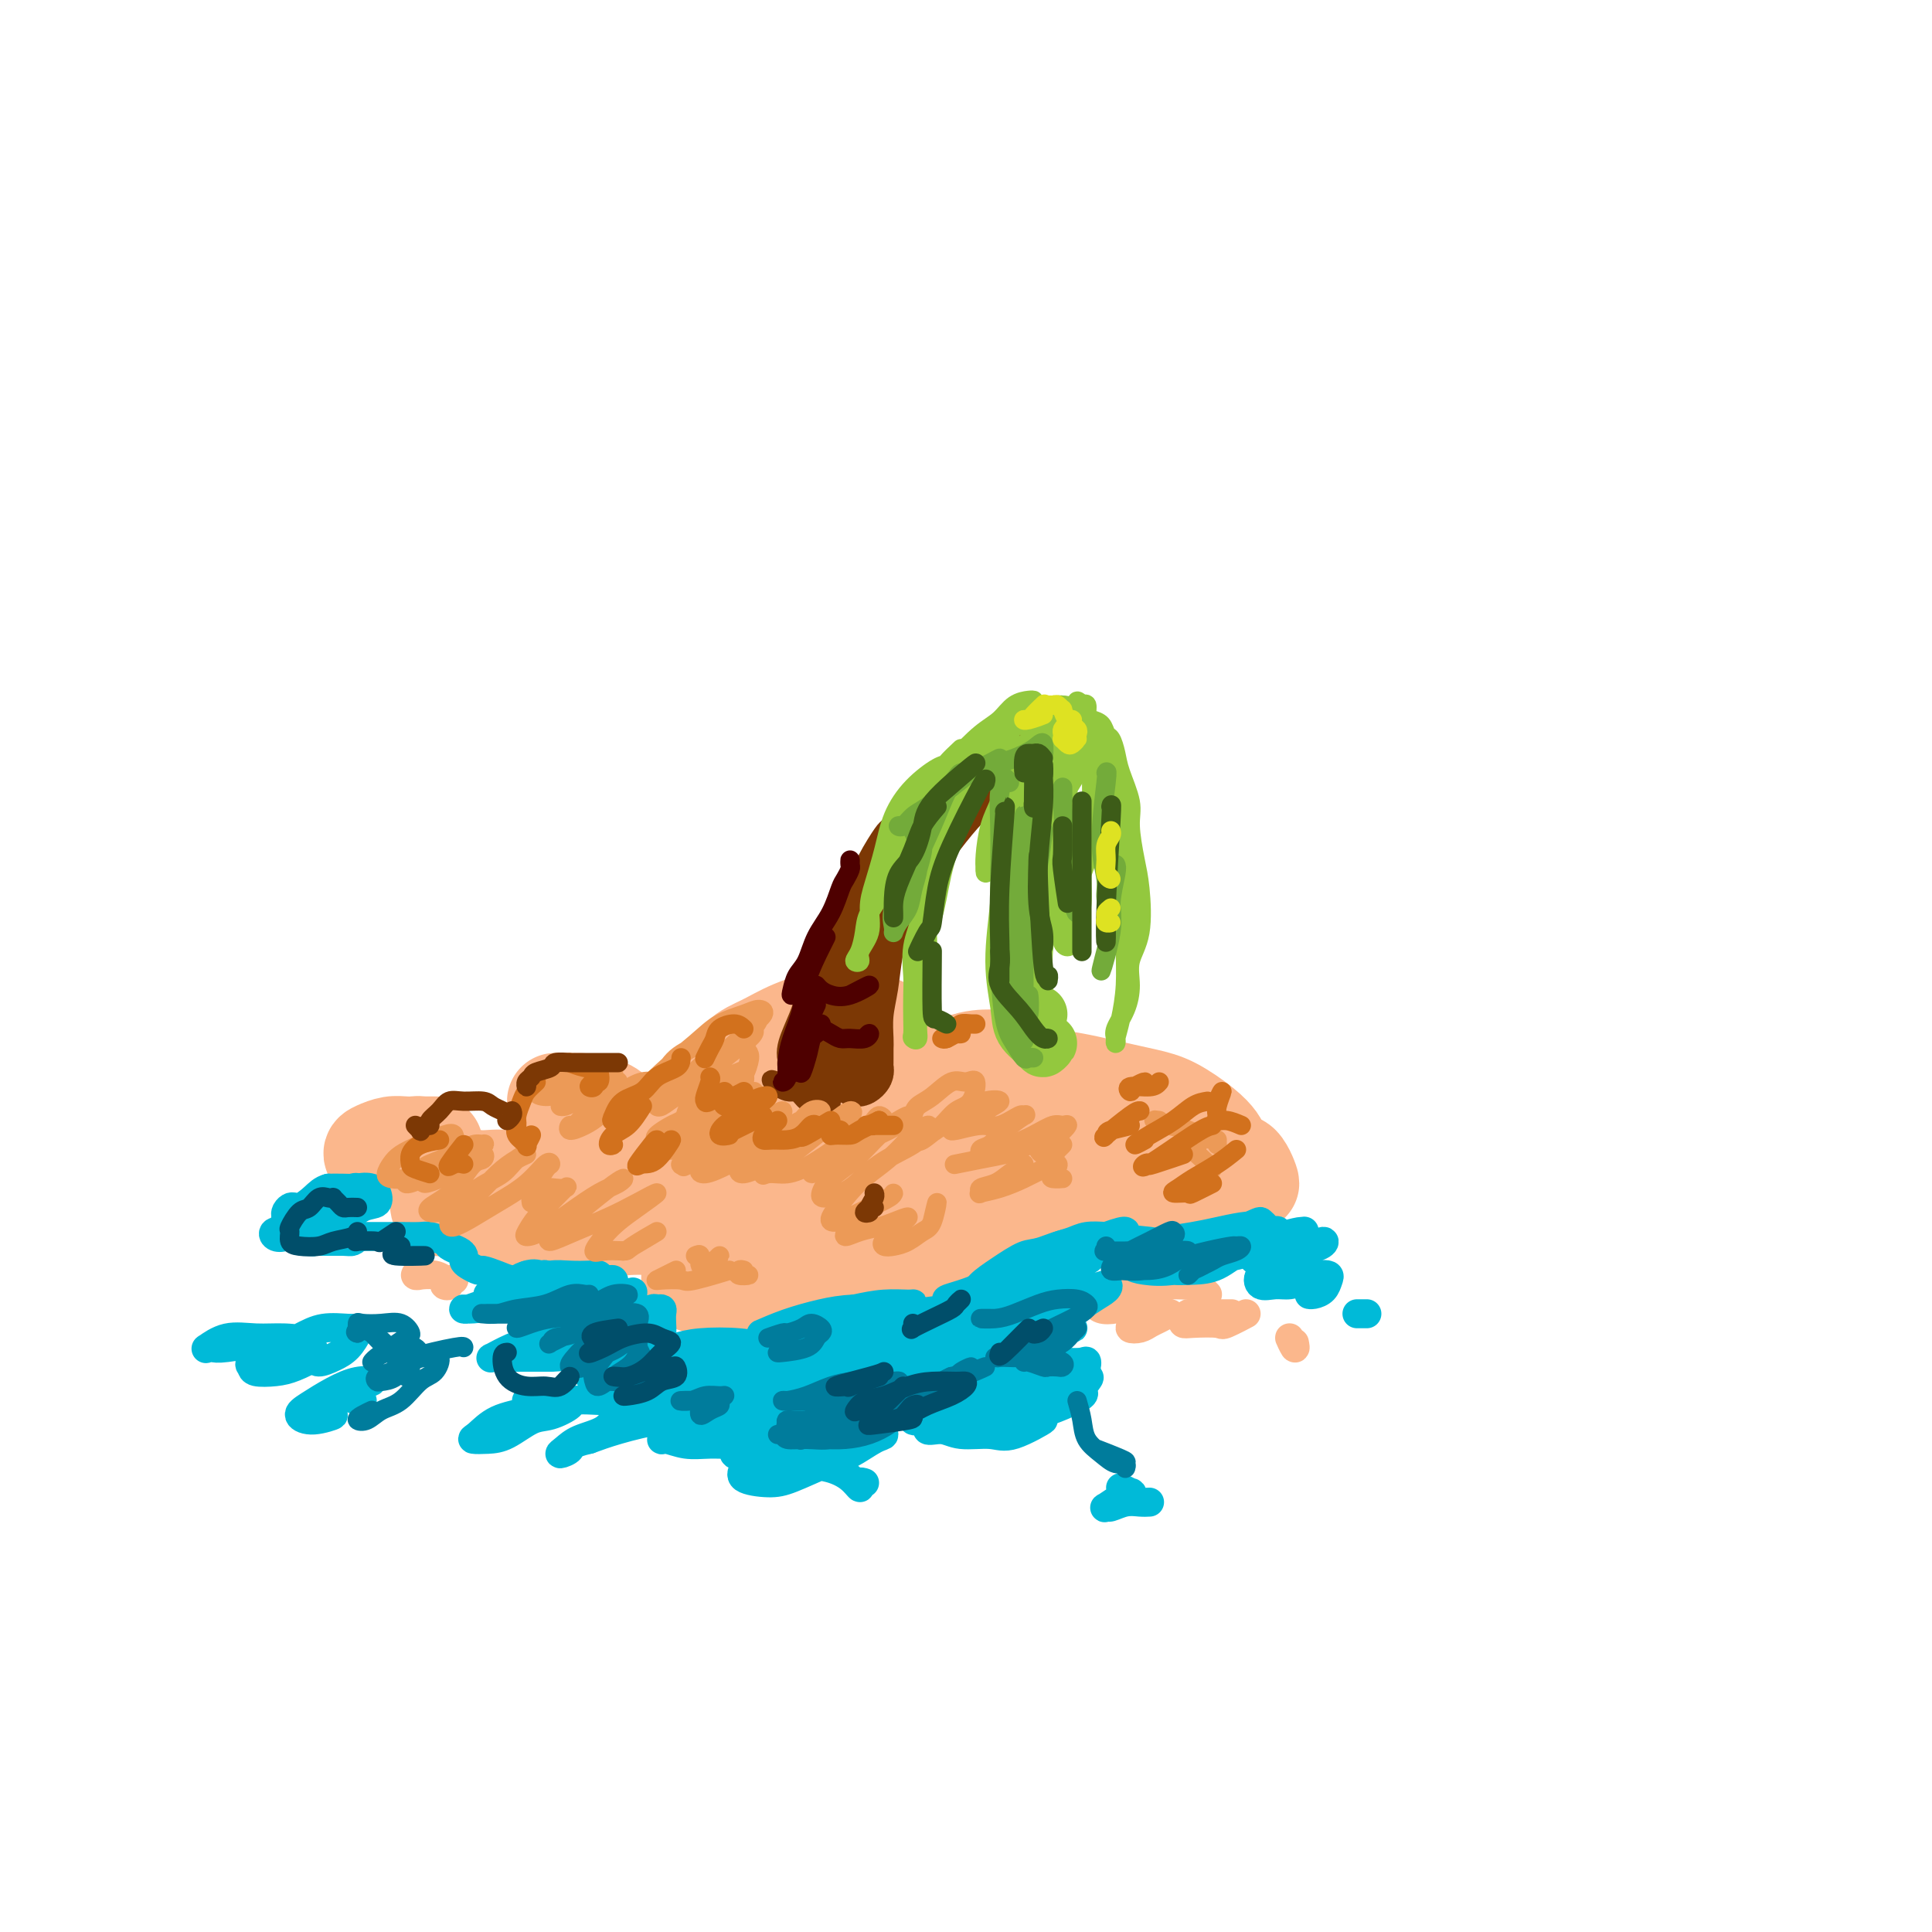 <svg viewBox='0 0 400 400' version='1.1' xmlns='http://www.w3.org/2000/svg' xmlns:xlink='http://www.w3.org/1999/xlink'><g fill='none' stroke='rgb(251,183,140)' stroke-width='20' stroke-linecap='round' stroke-linejoin='round'><path d='M184,215c-0.300,-0.021 -0.600,-0.041 -1,0c-0.400,0.041 -0.901,0.145 -1,0c-0.099,-0.145 0.204,-0.539 0,-1c-0.204,-0.461 -0.915,-0.989 -1,-1c-0.085,-0.011 0.458,0.494 1,1'/><path d='M178,215c-0.253,0.018 -0.506,0.035 -1,0c-0.494,-0.035 -1.230,-0.123 -2,0c-0.770,0.123 -1.576,0.457 -2,1c-0.424,0.543 -0.467,1.294 -1,2c-0.533,0.706 -1.556,1.368 -2,2c-0.444,0.632 -0.310,1.236 0,2c0.310,0.764 0.795,1.688 1,2c0.205,0.312 0.128,0.011 1,0c0.872,-0.011 2.691,0.268 4,0c1.309,-0.268 2.109,-1.084 3,-2c0.891,-0.916 1.874,-1.934 3,-3c1.126,-1.066 2.394,-2.182 3,-3c0.606,-0.818 0.551,-1.339 0,-2c-0.551,-0.661 -1.598,-1.464 -3,-2c-1.402,-0.536 -3.159,-0.806 -5,-1c-1.841,-0.194 -3.768,-0.313 -6,0c-2.232,0.313 -4.771,1.057 -7,2c-2.229,0.943 -4.148,2.085 -6,3c-1.852,0.915 -3.638,1.603 -5,3c-1.362,1.397 -2.302,3.504 -3,5c-0.698,1.496 -1.155,2.381 -1,4c0.155,1.619 0.922,3.972 2,5c1.078,1.028 2.465,0.732 4,1c1.535,0.268 3.217,1.102 5,1c1.783,-0.102 3.668,-1.138 5,-2c1.332,-0.862 2.109,-1.551 3,-2c0.891,-0.449 1.894,-0.659 1,-2c-0.894,-1.341 -3.684,-3.812 -4,-4c-0.316,-0.188 1.842,1.906 4,4'/><path d='M134,233c-0.319,0.012 -0.638,0.025 -1,0c-0.362,-0.025 -0.767,-0.087 -1,0c-0.233,0.087 -0.292,0.325 -1,0c-0.708,-0.325 -2.064,-1.211 -3,-2c-0.936,-0.789 -1.453,-1.479 -3,-2c-1.547,-0.521 -4.126,-0.872 -5,-1c-0.874,-0.128 -0.043,-0.035 -1,0c-0.957,0.035 -3.702,0.010 -4,0c-0.298,-0.010 1.851,-0.005 4,0'/><path d='M87,237c-0.329,-0.064 -0.657,-0.128 -1,0c-0.343,0.128 -0.700,0.447 -1,1c-0.300,0.553 -0.542,1.341 0,1c0.542,-0.341 1.869,-1.812 2,-2c0.131,-0.188 -0.935,0.906 -2,2'/><path d='M90,237c-0.269,0.002 -0.537,0.004 -1,0c-0.463,-0.004 -1.120,-0.012 -2,0c-0.880,0.012 -1.983,0.046 -3,0c-1.017,-0.046 -1.949,-0.173 -3,0c-1.051,0.173 -2.220,0.644 -3,1c-0.780,0.356 -1.172,0.596 -1,1c0.172,0.404 0.906,0.973 1,1c0.094,0.027 -0.453,-0.486 -1,-1'/><path d='M129,244c-0.069,0.791 -0.139,1.583 0,2c0.139,0.417 0.486,0.461 1,1c0.514,0.539 1.194,1.574 3,2c1.806,0.426 4.736,0.242 7,0c2.264,-0.242 3.860,-0.541 6,-1c2.140,-0.459 4.822,-1.078 7,-2c2.178,-0.922 3.851,-2.145 5,-3c1.149,-0.855 1.776,-1.340 2,-2c0.224,-0.660 0.047,-1.496 -1,-2c-1.047,-0.504 -2.964,-0.676 -5,-1c-2.036,-0.324 -4.191,-0.798 -7,-1c-2.809,-0.202 -6.271,-0.131 -10,0c-3.729,0.131 -7.725,0.323 -11,1c-3.275,0.677 -5.829,1.838 -8,3c-2.171,1.162 -3.957,2.325 -4,3c-0.043,0.675 1.658,0.863 4,1c2.342,0.137 5.323,0.224 9,1c3.677,0.776 8.048,2.242 13,3c4.952,0.758 10.486,0.810 16,1c5.514,0.190 11.009,0.520 16,0c4.991,-0.520 9.478,-1.888 14,-3c4.522,-1.112 9.078,-1.968 12,-3c2.922,-1.032 4.210,-2.239 5,-3c0.790,-0.761 1.083,-1.074 1,-1c-0.083,0.074 -0.541,0.537 -1,1'/><path d='M203,237c-1.545,0.114 -3.089,0.228 -5,0c-1.911,-0.228 -4.188,-0.798 -6,-1c-1.812,-0.202 -3.159,-0.035 -4,0c-0.841,0.035 -1.178,-0.061 -1,0c0.178,0.061 0.870,0.280 2,0c1.130,-0.280 2.698,-1.058 5,-2c2.302,-0.942 5.339,-2.046 7,-3c1.661,-0.954 1.947,-1.757 3,-3c1.053,-1.243 2.872,-2.927 3,-3c0.128,-0.073 -1.436,1.463 -3,3'/><path d='M207,219c-0.360,-0.001 -0.721,-0.001 -2,0c-1.279,0.001 -3.478,0.005 -6,1c-2.522,0.995 -5.368,2.981 -8,5c-2.632,2.019 -5.051,4.070 -7,6c-1.949,1.930 -3.427,3.738 -4,5c-0.573,1.262 -0.240,1.979 1,3c1.240,1.021 3.387,2.347 6,3c2.613,0.653 5.693,0.632 9,1c3.307,0.368 6.843,1.123 10,1c3.157,-0.123 5.937,-1.124 9,-2c3.063,-0.876 6.409,-1.627 8,-2c1.591,-0.373 1.428,-0.370 2,-1c0.572,-0.630 1.878,-1.894 2,-2c0.122,-0.106 -0.939,0.947 -2,2'/><path d='M229,240c0.023,0.444 0.045,0.887 0,2c-0.045,1.113 -0.158,2.894 0,4c0.158,1.106 0.586,1.536 2,2c1.414,0.464 3.813,0.962 6,1c2.187,0.038 4.161,-0.383 6,-1c1.839,-0.617 3.541,-1.429 5,-2c1.459,-0.571 2.675,-0.899 3,-1c0.325,-0.101 -0.239,0.026 -1,0c-0.761,-0.026 -1.718,-0.204 -3,0c-1.282,0.204 -2.890,0.789 -4,1c-1.110,0.211 -1.722,0.049 -3,0c-1.278,-0.049 -3.221,0.016 -5,0c-1.779,-0.016 -3.394,-0.112 -6,0c-2.606,0.112 -6.204,0.432 -9,1c-2.796,0.568 -4.791,1.384 -9,2c-4.209,0.616 -10.631,1.033 -11,1c-0.369,-0.033 5.316,-0.517 11,-1'/><path d='M171,255c-0.517,0.424 -1.035,0.847 -6,0c-4.965,-0.847 -14.378,-2.965 -20,-4c-5.622,-1.035 -7.455,-0.987 -9,-1c-1.545,-0.013 -2.803,-0.088 -5,0c-2.197,0.088 -5.333,0.339 -8,0c-2.667,-0.339 -4.866,-1.269 -7,-2c-2.134,-0.731 -4.204,-1.261 -6,-2c-1.796,-0.739 -3.318,-1.685 -5,-2c-1.682,-0.315 -3.525,0.000 -5,0c-1.475,-0.000 -2.583,-0.316 -4,0c-1.417,0.316 -3.145,1.263 -4,2c-0.855,0.737 -0.839,1.262 -1,2c-0.161,0.738 -0.499,1.689 0,2c0.499,0.311 1.837,-0.017 3,0c1.163,0.017 2.153,0.379 4,1c1.847,0.621 4.553,1.502 7,2c2.447,0.498 4.635,0.613 7,1c2.365,0.387 4.907,1.046 8,1c3.093,-0.046 6.738,-0.799 10,-1c3.262,-0.201 6.143,0.148 9,0c2.857,-0.148 5.692,-0.794 8,-1c2.308,-0.206 4.089,0.029 6,0c1.911,-0.029 3.950,-0.321 5,0c1.050,0.321 1.110,1.255 1,2c-0.110,0.745 -0.391,1.302 -1,2c-0.609,0.698 -1.547,1.539 -3,2c-1.453,0.461 -3.420,0.543 -5,1c-1.580,0.457 -2.774,1.287 -4,2c-1.226,0.713 -2.484,1.307 -3,2c-0.516,0.693 -0.290,1.484 1,2c1.290,0.516 3.645,0.758 6,1'/><path d='M150,267c2.778,0.482 6.224,0.188 10,0c3.776,-0.188 7.882,-0.269 11,-1c3.118,-0.731 5.246,-2.110 7,-3c1.754,-0.890 3.133,-1.289 4,-2c0.867,-0.711 1.222,-1.733 1,-2c-0.222,-0.267 -1.019,0.220 -2,1c-0.981,0.780 -2.144,1.854 -3,3c-0.856,1.146 -1.403,2.364 -2,3c-0.597,0.636 -1.244,0.688 -1,1c0.244,0.312 1.380,0.882 4,1c2.620,0.118 6.723,-0.216 8,0c1.277,0.216 -0.272,0.981 2,0c2.272,-0.981 8.363,-3.709 9,-4c0.637,-0.291 -4.182,1.854 -9,4'/><path d='M221,233c-0.147,0.437 -0.294,0.873 0,1c0.294,0.127 1.027,-0.057 2,0c0.973,0.057 2.184,0.353 4,1c1.816,0.647 4.237,1.644 7,2c2.763,0.356 5.868,0.070 8,0c2.132,-0.070 3.291,0.076 4,0c0.709,-0.076 0.967,-0.374 1,-1c0.033,-0.626 -0.160,-1.580 0,-2c0.160,-0.420 0.671,-0.306 0,-1c-0.671,-0.694 -2.525,-2.197 -4,-3c-1.475,-0.803 -2.570,-0.907 -4,-1c-1.430,-0.093 -3.194,-0.175 -5,0c-1.806,0.175 -3.653,0.605 -6,1c-2.347,0.395 -5.194,0.753 -8,1c-2.806,0.247 -5.570,0.382 -8,0c-2.430,-0.382 -4.526,-1.280 -7,-2c-2.474,-0.720 -5.328,-1.262 -8,-2c-2.672,-0.738 -5.163,-1.671 -8,-2c-2.837,-0.329 -6.020,-0.054 -9,0c-2.980,0.054 -5.758,-0.112 -9,0c-3.242,0.112 -6.950,0.503 -10,1c-3.050,0.497 -5.444,1.101 -8,2c-2.556,0.899 -5.274,2.095 -8,3c-2.726,0.905 -5.461,1.520 -7,2c-1.539,0.480 -1.881,0.827 -2,1c-0.119,0.173 -0.016,0.174 1,0c1.016,-0.174 2.946,-0.522 5,-1c2.054,-0.478 4.231,-1.087 7,-2c2.769,-0.913 6.130,-2.130 10,-3c3.870,-0.870 8.249,-1.391 13,-2c4.751,-0.609 9.876,-1.304 15,-2'/><path d='M187,224c10.577,-1.594 12.518,-1.078 16,-1c3.482,0.078 8.504,-0.282 13,0c4.496,0.282 8.465,1.206 12,2c3.535,0.794 6.634,1.458 9,2c2.366,0.542 3.997,0.964 6,2c2.003,1.036 4.378,2.687 6,4c1.622,1.313 2.489,2.286 3,3c0.511,0.714 0.664,1.167 1,2c0.336,0.833 0.855,2.046 1,3c0.145,0.954 -0.085,1.647 0,2c0.085,0.353 0.484,0.364 0,1c-0.484,0.636 -1.853,1.896 -2,2c-0.147,0.104 0.926,-0.948 2,-2'/><path d='M247,246c-0.041,-0.795 -0.083,-1.591 0,-2c0.083,-0.409 0.290,-0.432 1,-1c0.710,-0.568 1.922,-1.683 3,-2c1.078,-0.317 2.021,0.162 3,0c0.979,-0.162 1.994,-0.967 3,0c1.006,0.967 2.002,3.705 2,4c-0.002,0.295 -1.001,-1.852 -2,-4'/></g>
<g fill='none' stroke='rgb(251,183,140)' stroke-width='6' stroke-linecap='round' stroke-linejoin='round'><path d='M235,274c-0.601,0.398 -1.201,0.796 -1,1c0.201,0.204 1.204,0.213 2,0c0.796,-0.213 1.385,-0.648 2,-1c0.615,-0.352 1.257,-0.620 2,-1c0.743,-0.380 1.589,-0.872 2,-1c0.411,-0.128 0.388,0.110 0,0c-0.388,-0.110 -1.142,-0.566 -2,-1c-0.858,-0.434 -1.822,-0.845 -3,-1c-1.178,-0.155 -2.570,-0.055 -4,0c-1.430,0.055 -2.898,0.064 -4,0c-1.102,-0.064 -1.838,-0.202 -2,0c-0.162,0.202 0.249,0.745 1,1c0.751,0.255 1.840,0.222 3,0c1.160,-0.222 2.390,-0.634 3,-1c0.610,-0.366 0.601,-0.685 1,-1c0.399,-0.315 1.205,-0.624 1,-1c-0.205,-0.376 -1.420,-0.819 -2,-1c-0.580,-0.181 -0.526,-0.101 -1,0c-0.474,0.101 -1.475,0.223 -2,0c-0.525,-0.223 -0.575,-0.791 0,-1c0.575,-0.209 1.773,-0.058 3,0c1.227,0.058 2.481,0.025 4,0c1.519,-0.025 3.302,-0.040 5,0c1.698,0.040 3.311,0.134 4,0c0.689,-0.134 0.455,-0.498 1,0c0.545,0.498 1.870,1.856 2,2c0.130,0.144 -0.935,-0.928 -2,-2'/><path d='M255,272c-0.090,-0.000 -0.181,-0.001 -1,0c-0.819,0.001 -2.367,0.003 -3,0c-0.633,-0.003 -0.353,-0.011 -1,0c-0.647,0.011 -2.223,0.042 -3,0c-0.777,-0.042 -0.754,-0.155 -1,0c-0.246,0.155 -0.760,0.580 -1,1c-0.240,0.420 -0.204,0.836 0,1c0.204,0.164 0.577,0.077 2,0c1.423,-0.077 3.897,-0.144 5,0c1.103,0.144 0.835,0.500 2,0c1.165,-0.500 3.761,-1.857 4,-2c0.239,-0.143 -1.881,0.929 -4,2'/><path d='M268,278c0.133,0.689 0.267,1.378 0,1c-0.267,-0.378 -0.933,-1.822 -1,-2c-0.067,-0.178 0.467,0.911 1,2'/><path d='M94,265c-0.270,-0.105 -0.540,-0.209 -1,0c-0.460,0.209 -1.108,0.732 -1,1c0.108,0.268 0.974,0.282 1,0c0.026,-0.282 -0.787,-0.861 -1,-1c-0.213,-0.139 0.172,0.160 0,0c-0.172,-0.160 -0.903,-0.779 -2,-1c-1.097,-0.221 -2.559,-0.043 -3,0c-0.441,0.043 0.140,-0.050 0,0c-0.140,0.050 -0.999,0.244 -1,0c-0.001,-0.244 0.857,-0.927 1,-1c0.143,-0.073 -0.428,0.463 -1,1'/></g>
<g fill='none' stroke='rgb(0,186,216)' stroke-width='6' stroke-linecap='round' stroke-linejoin='round'><path d='M122,285c0.524,0.430 1.049,0.859 1,1c-0.049,0.141 -0.671,-0.008 0,0c0.671,0.008 2.635,0.173 4,0c1.365,-0.173 2.129,-0.683 3,-1c0.871,-0.317 1.848,-0.442 3,-1c1.152,-0.558 2.479,-1.551 3,-2c0.521,-0.449 0.235,-0.355 0,-1c-0.235,-0.645 -0.418,-2.030 -1,-3c-0.582,-0.970 -1.564,-1.526 -3,-2c-1.436,-0.474 -3.326,-0.866 -5,-1c-1.674,-0.134 -3.130,-0.008 -5,0c-1.870,0.008 -4.153,-0.100 -6,0c-1.847,0.100 -3.258,0.408 -4,1c-0.742,0.592 -0.816,1.466 -1,2c-0.184,0.534 -0.478,0.726 0,1c0.478,0.274 1.727,0.630 3,1c1.273,0.370 2.569,0.752 4,1c1.431,0.248 2.995,0.360 5,0c2.005,-0.360 4.449,-1.194 6,-2c1.551,-0.806 2.209,-1.586 3,-2c0.791,-0.414 1.714,-0.462 2,-1c0.286,-0.538 -0.067,-1.568 -1,-2c-0.933,-0.432 -2.447,-0.268 -4,0c-1.553,0.268 -3.145,0.640 -5,1c-1.855,0.360 -3.972,0.709 -6,1c-2.028,0.291 -3.965,0.523 -6,1c-2.035,0.477 -4.166,1.200 -6,2c-1.834,0.800 -3.370,1.679 -4,2c-0.630,0.321 -0.354,0.086 0,0c0.354,-0.086 0.788,-0.023 2,0c1.212,0.023 3.204,0.007 5,0c1.796,-0.007 3.398,-0.003 5,0'/><path d='M114,281c2.792,-0.085 3.772,-0.298 5,-1c1.228,-0.702 2.703,-1.894 4,-3c1.297,-1.106 2.414,-2.128 3,-3c0.586,-0.872 0.640,-1.594 0,-2c-0.640,-0.406 -1.976,-0.494 -3,-1c-1.024,-0.506 -1.737,-1.428 -3,-2c-1.263,-0.572 -3.075,-0.795 -5,-1c-1.925,-0.205 -3.964,-0.394 -6,0c-2.036,0.394 -4.068,1.370 -6,2c-1.932,0.630 -3.764,0.912 -5,1c-1.236,0.088 -1.876,-0.019 -2,0c-0.124,0.019 0.266,0.164 1,0c0.734,-0.164 1.810,-0.635 3,-1c1.190,-0.365 2.493,-0.622 4,-1c1.507,-0.378 3.217,-0.875 5,-1c1.783,-0.125 3.639,0.124 5,0c1.361,-0.124 2.226,-0.622 3,-1c0.774,-0.378 1.457,-0.638 2,-1c0.543,-0.362 0.947,-0.826 1,-1c0.053,-0.174 -0.243,-0.058 -1,0c-0.757,0.058 -1.975,0.058 -3,0c-1.025,-0.058 -1.858,-0.173 -3,0c-1.142,0.173 -2.592,0.635 -4,1c-1.408,0.365 -2.774,0.632 -4,1c-1.226,0.368 -2.312,0.838 -3,1c-0.688,0.162 -0.977,0.016 -1,0c-0.023,-0.016 0.221,0.099 1,0c0.779,-0.099 2.094,-0.411 3,-1c0.906,-0.589 1.402,-1.454 2,-2c0.598,-0.546 1.299,-0.773 2,-1'/><path d='M109,264c1.716,-0.590 2.505,-0.065 3,0c0.495,0.065 0.695,-0.330 1,0c0.305,0.330 0.715,1.383 1,2c0.285,0.617 0.447,0.796 1,1c0.553,0.204 1.498,0.433 2,1c0.502,0.567 0.562,1.473 1,2c0.438,0.527 1.256,0.677 2,1c0.744,0.323 1.415,0.819 2,1c0.585,0.181 1.086,0.045 2,0c0.914,-0.045 2.243,-0.001 3,0c0.757,0.001 0.944,-0.041 1,0c0.056,0.041 -0.019,0.164 0,0c0.019,-0.164 0.131,-0.617 0,-1c-0.131,-0.383 -0.504,-0.698 -1,-1c-0.496,-0.302 -1.115,-0.593 -2,-1c-0.885,-0.407 -2.036,-0.932 -3,-1c-0.964,-0.068 -1.742,0.322 -3,0c-1.258,-0.322 -2.997,-1.354 -4,-2c-1.003,-0.646 -1.270,-0.905 -2,-1c-0.730,-0.095 -1.923,-0.025 -2,0c-0.077,0.025 0.963,0.007 2,0c1.037,-0.007 2.070,-0.002 3,0c0.930,0.002 1.755,-0.001 3,0c1.245,0.001 2.909,0.004 4,0c1.091,-0.004 1.610,-0.015 2,0c0.390,0.015 0.651,0.056 1,0c0.349,-0.056 0.786,-0.207 1,0c0.214,0.207 0.204,0.774 0,1c-0.204,0.226 -0.602,0.113 -1,0'/><path d='M126,266c2.136,-0.011 -0.024,-0.540 -1,-1c-0.976,-0.460 -0.767,-0.852 -1,-1c-0.233,-0.148 -0.909,-0.053 -2,0c-1.091,0.053 -2.598,0.064 -4,0c-1.402,-0.064 -2.698,-0.203 -4,0c-1.302,0.203 -2.610,0.749 -4,1c-1.390,0.251 -2.862,0.208 -4,0c-1.138,-0.208 -1.941,-0.581 -3,-1c-1.059,-0.419 -2.374,-0.886 -3,-1c-0.626,-0.114 -0.562,0.124 -1,0c-0.438,-0.124 -1.379,-0.611 -2,-1c-0.621,-0.389 -0.924,-0.681 -1,-1c-0.076,-0.319 0.075,-0.664 0,-1c-0.075,-0.336 -0.374,-0.665 -1,-1c-0.626,-0.335 -1.578,-0.678 -2,-1c-0.422,-0.322 -0.314,-0.622 -1,-1c-0.686,-0.378 -2.165,-0.833 -3,-1c-0.835,-0.167 -1.026,-0.045 -2,0c-0.974,0.045 -2.730,0.012 -4,0c-1.270,-0.012 -2.054,-0.004 -3,0c-0.946,0.004 -2.055,0.005 -3,0c-0.945,-0.005 -1.727,-0.015 -3,0c-1.273,0.015 -3.036,0.057 -4,0c-0.964,-0.057 -1.128,-0.211 -2,0c-0.872,0.211 -2.452,0.789 -3,1c-0.548,0.211 -0.064,0.057 0,0c0.064,-0.057 -0.292,-0.015 0,0c0.292,0.015 1.232,0.004 2,0c0.768,-0.004 1.362,-0.001 2,0c0.638,0.001 1.319,0.001 2,0'/><path d='M71,257c1.315,0.044 1.602,0.156 2,0c0.398,-0.156 0.907,-0.578 1,-1c0.093,-0.422 -0.228,-0.845 -1,-1c-0.772,-0.155 -1.993,-0.042 -3,0c-1.007,0.042 -1.798,0.015 -3,0c-1.202,-0.015 -2.814,-0.017 -4,0c-1.186,0.017 -1.947,0.053 -3,0c-1.053,-0.053 -2.400,-0.195 -3,0c-0.600,0.195 -0.454,0.727 0,1c0.454,0.273 1.216,0.287 2,0c0.784,-0.287 1.591,-0.874 3,-1c1.409,-0.126 3.422,0.208 5,0c1.578,-0.208 2.722,-0.959 4,-2c1.278,-1.041 2.689,-2.371 4,-3c1.311,-0.629 2.521,-0.555 3,-1c0.479,-0.445 0.225,-1.408 0,-2c-0.225,-0.592 -0.423,-0.812 -1,-1c-0.577,-0.188 -1.532,-0.345 -3,0c-1.468,0.345 -3.447,1.190 -5,2c-1.553,0.810 -2.680,1.583 -4,2c-1.320,0.417 -2.832,0.477 -4,1c-1.168,0.523 -1.992,1.508 -2,2c-0.008,0.492 0.799,0.492 2,0c1.201,-0.492 2.797,-1.477 4,-2c1.203,-0.523 2.012,-0.585 3,-1c0.988,-0.415 2.154,-1.183 3,-2c0.846,-0.817 1.371,-1.683 2,-2c0.629,-0.317 1.362,-0.085 1,0c-0.362,0.085 -1.818,0.024 -3,0c-1.182,-0.024 -2.091,-0.012 -3,0'/><path d='M68,246c-1.295,0.322 -2.033,1.125 -3,2c-0.967,0.875 -2.162,1.820 -3,2c-0.838,0.180 -1.317,-0.405 -2,0c-0.683,0.405 -1.568,1.801 0,2c1.568,0.199 5.591,-0.800 6,-1c0.409,-0.200 -2.795,0.400 -6,1'/><path d='M131,268c0.026,-0.455 0.052,-0.910 0,0c-0.052,0.910 -0.183,3.186 0,4c0.183,0.814 0.680,0.165 1,0c0.320,-0.165 0.464,0.154 1,0c0.536,-0.154 1.464,-0.781 2,-1c0.536,-0.219 0.680,-0.028 1,0c0.320,0.028 0.816,-0.105 1,0c0.184,0.105 0.055,0.448 0,1c-0.055,0.552 -0.035,1.313 0,2c0.035,0.687 0.086,1.299 0,2c-0.086,0.701 -0.309,1.492 0,2c0.309,0.508 1.151,0.734 2,1c0.849,0.266 1.704,0.572 3,1c1.296,0.428 3.034,0.979 5,1c1.966,0.021 4.161,-0.489 6,-1c1.839,-0.511 3.323,-1.023 5,-1c1.677,0.023 3.546,0.581 5,1c1.454,0.419 2.494,0.701 3,1c0.506,0.299 0.480,0.617 0,1c-0.480,0.383 -1.413,0.831 -2,1c-0.587,0.169 -0.826,0.060 -2,0c-1.174,-0.060 -3.282,-0.072 -5,0c-1.718,0.072 -3.045,0.227 -5,0c-1.955,-0.227 -4.539,-0.836 -7,-1c-2.461,-0.164 -4.799,0.117 -7,0c-2.201,-0.117 -4.264,-0.631 -6,-1c-1.736,-0.369 -3.145,-0.593 -4,-1c-0.855,-0.407 -1.157,-0.996 -1,-1c0.157,-0.004 0.773,0.576 2,1c1.227,0.424 3.065,0.693 5,1c1.935,0.307 3.968,0.654 6,1'/><path d='M140,282c3.398,0.751 5.892,1.628 9,2c3.108,0.372 6.830,0.239 10,0c3.170,-0.239 5.788,-0.585 8,-1c2.212,-0.415 4.019,-0.899 5,-1c0.981,-0.101 1.138,0.180 1,0c-0.138,-0.180 -0.571,-0.822 -1,-1c-0.429,-0.178 -0.855,0.109 -2,0c-1.145,-0.109 -3.010,-0.615 -5,-1c-1.990,-0.385 -4.106,-0.650 -6,-1c-1.894,-0.350 -3.565,-0.784 -6,-1c-2.435,-0.216 -5.634,-0.215 -8,0c-2.366,0.215 -3.900,0.645 -5,1c-1.100,0.355 -1.765,0.635 -2,1c-0.235,0.365 -0.041,0.816 2,1c2.041,0.184 5.928,0.099 9,0c3.072,-0.099 5.328,-0.214 9,0c3.672,0.214 8.761,0.757 13,1c4.239,0.243 7.629,0.184 11,0c3.371,-0.184 6.722,-0.495 9,-1c2.278,-0.505 3.482,-1.204 4,-2c0.518,-0.796 0.351,-1.689 0,-2c-0.351,-0.311 -0.884,-0.039 -2,0c-1.116,0.039 -2.814,-0.156 -5,0c-2.186,0.156 -4.858,0.661 -7,1c-2.142,0.339 -3.752,0.511 -6,1c-2.248,0.489 -5.132,1.293 -8,2c-2.868,0.707 -5.719,1.317 -8,2c-2.281,0.683 -3.993,1.441 -5,2c-1.007,0.559 -1.310,0.920 -1,1c0.310,0.080 1.231,-0.120 3,0c1.769,0.120 4.384,0.560 7,1'/><path d='M163,287c3.125,0.350 6.439,0.225 10,0c3.561,-0.225 7.371,-0.549 11,-1c3.629,-0.451 7.077,-1.028 10,-2c2.923,-0.972 5.322,-2.337 7,-3c1.678,-0.663 2.636,-0.622 3,-1c0.364,-0.378 0.133,-1.176 0,-2c-0.133,-0.824 -0.167,-1.676 -1,-2c-0.833,-0.324 -2.464,-0.121 -4,0c-1.536,0.121 -2.975,0.159 -5,0c-2.025,-0.159 -4.634,-0.516 -7,0c-2.366,0.516 -4.489,1.906 -6,3c-1.511,1.094 -2.410,1.892 -3,3c-0.590,1.108 -0.871,2.527 0,3c0.871,0.473 2.893,0.001 5,0c2.107,-0.001 4.297,0.469 7,0c2.703,-0.469 5.919,-1.877 9,-3c3.081,-1.123 6.027,-1.962 9,-3c2.973,-1.038 5.972,-2.276 8,-3c2.028,-0.724 3.085,-0.935 4,-1c0.915,-0.065 1.689,0.014 2,0c0.311,-0.014 0.161,-0.122 -1,0c-1.161,0.122 -3.332,0.474 -5,1c-1.668,0.526 -2.834,1.226 -5,2c-2.166,0.774 -5.334,1.622 -8,2c-2.666,0.378 -4.831,0.287 -7,1c-2.169,0.713 -4.341,2.230 -6,3c-1.659,0.770 -2.806,0.794 -3,1c-0.194,0.206 0.563,0.594 2,1c1.437,0.406 3.553,0.830 6,1c2.447,0.170 5.223,0.085 8,0'/><path d='M203,287c4.165,0.136 6.579,-0.524 9,-1c2.421,-0.476 4.849,-0.768 7,-1c2.151,-0.232 4.023,-0.403 5,-1c0.977,-0.597 1.058,-1.619 1,-2c-0.058,-0.381 -0.256,-0.122 -1,0c-0.744,0.122 -2.034,0.108 -4,0c-1.966,-0.108 -4.609,-0.308 -7,0c-2.391,0.308 -4.530,1.126 -7,2c-2.470,0.874 -5.272,1.805 -8,3c-2.728,1.195 -5.381,2.654 -7,4c-1.619,1.346 -2.202,2.578 -2,3c0.202,0.422 1.191,0.035 3,0c1.809,-0.035 4.439,0.282 7,0c2.561,-0.282 5.054,-1.161 8,-2c2.946,-0.839 6.347,-1.636 9,-2c2.653,-0.364 4.559,-0.295 6,-1c1.441,-0.705 2.418,-2.183 3,-3c0.582,-0.817 0.769,-0.971 0,-1c-0.769,-0.029 -2.496,0.069 -4,0c-1.504,-0.069 -2.786,-0.306 -5,0c-2.214,0.306 -5.360,1.153 -8,2c-2.640,0.847 -4.775,1.692 -7,3c-2.225,1.308 -4.541,3.079 -6,4c-1.459,0.921 -2.062,0.991 -2,1c0.062,0.009 0.788,-0.042 2,0c1.212,0.042 2.910,0.176 5,0c2.090,-0.176 4.571,-0.663 7,-1c2.429,-0.337 4.806,-0.523 7,-1c2.194,-0.477 4.206,-1.244 6,-2c1.794,-0.756 3.370,-1.502 4,-2c0.630,-0.498 0.315,-0.749 0,-1'/><path d='M224,288c0.927,-1.180 -1.757,-1.628 -4,-2c-2.243,-0.372 -4.047,-0.666 -6,-1c-1.953,-0.334 -4.056,-0.707 -7,0c-2.944,0.707 -6.730,2.495 -9,4c-2.270,1.505 -3.023,2.728 -4,4c-0.977,1.272 -2.177,2.593 -2,3c0.177,0.407 1.731,-0.100 3,0c1.269,0.100 2.255,0.809 4,1c1.745,0.191 4.251,-0.134 6,0c1.749,0.134 2.740,0.728 5,0c2.260,-0.728 5.789,-2.780 6,-3c0.211,-0.220 -2.894,1.390 -6,3'/><path d='M238,311c-0.590,0.031 -1.180,0.063 -2,0c-0.820,-0.063 -1.871,-0.219 -3,0c-1.129,0.219 -2.338,0.815 -3,1c-0.662,0.185 -0.778,-0.040 -1,0c-0.222,0.040 -0.552,0.346 0,0c0.552,-0.346 1.985,-1.344 3,-2c1.015,-0.656 1.612,-0.970 2,-1c0.388,-0.030 0.566,0.223 0,0c-0.566,-0.223 -1.876,-0.921 -2,-1c-0.124,-0.079 0.938,0.460 2,1'/><path d='M179,307c-0.459,-0.159 -0.918,-0.318 -1,0c-0.082,0.318 0.214,1.114 0,1c-0.214,-0.114 -0.937,-1.138 -2,-2c-1.063,-0.862 -2.466,-1.564 -4,-2c-1.534,-0.436 -3.200,-0.608 -5,-1c-1.800,-0.392 -3.735,-1.005 -6,-1c-2.265,0.005 -4.861,0.627 -6,1c-1.139,0.373 -0.822,0.496 -1,1c-0.178,0.504 -0.850,1.388 0,2c0.850,0.612 3.221,0.952 5,1c1.779,0.048 2.965,-0.196 5,-1c2.035,-0.804 4.920,-2.167 7,-3c2.080,-0.833 3.355,-1.136 5,-2c1.645,-0.864 3.661,-2.288 5,-3c1.339,-0.712 2.001,-0.711 2,-1c-0.001,-0.289 -0.666,-0.869 -2,-1c-1.334,-0.131 -3.338,0.187 -5,0c-1.662,-0.187 -2.982,-0.880 -5,-1c-2.018,-0.120 -4.734,0.331 -7,1c-2.266,0.669 -4.082,1.554 -6,2c-1.918,0.446 -3.937,0.453 -5,1c-1.063,0.547 -1.168,1.634 -1,2c0.168,0.366 0.611,0.013 2,0c1.389,-0.013 3.724,0.316 6,0c2.276,-0.316 4.494,-1.276 7,-2c2.506,-0.724 5.301,-1.213 8,-2c2.699,-0.787 5.301,-1.871 7,-3c1.699,-1.129 2.496,-2.304 3,-3c0.504,-0.696 0.715,-0.913 0,-1c-0.715,-0.087 -2.358,-0.043 -4,0'/><path d='M181,290c-1.478,-0.111 -3.174,0.111 -5,0c-1.826,-0.111 -3.784,-0.557 -6,0c-2.216,0.557 -4.692,2.115 -7,3c-2.308,0.885 -4.447,1.097 -6,2c-1.553,0.903 -2.518,2.499 -3,3c-0.482,0.501 -0.479,-0.091 0,0c0.479,0.091 1.433,0.866 3,1c1.567,0.134 3.745,-0.375 6,-1c2.255,-0.625 4.586,-1.368 7,-2c2.414,-0.632 4.910,-1.154 7,-2c2.090,-0.846 3.774,-2.017 5,-3c1.226,-0.983 1.994,-1.778 2,-2c0.006,-0.222 -0.751,0.127 -2,0c-1.249,-0.127 -2.989,-0.732 -5,-1c-2.011,-0.268 -4.293,-0.200 -7,0c-2.707,0.200 -5.840,0.531 -9,1c-3.160,0.469 -6.349,1.077 -9,2c-2.651,0.923 -4.766,2.160 -7,3c-2.234,0.840 -4.588,1.283 -6,2c-1.412,0.717 -1.883,1.709 -2,2c-0.117,0.291 0.118,-0.120 1,0c0.882,0.120 2.411,0.772 4,1c1.589,0.228 3.239,0.034 5,0c1.761,-0.034 3.632,0.093 5,0c1.368,-0.093 2.232,-0.405 3,-1c0.768,-0.595 1.438,-1.474 1,-2c-0.438,-0.526 -1.985,-0.699 -4,-1c-2.015,-0.301 -4.499,-0.730 -7,-1c-2.501,-0.270 -5.020,-0.380 -8,0c-2.980,0.380 -6.423,1.252 -9,2c-2.577,0.748 -4.289,1.374 -6,2'/><path d='M122,298c-4.334,1.002 -3.670,1.507 -4,2c-0.330,0.493 -1.653,0.974 -2,1c-0.347,0.026 0.283,-0.402 1,-1c0.717,-0.598 1.523,-1.365 3,-2c1.477,-0.635 3.626,-1.136 5,-2c1.374,-0.864 1.974,-2.090 3,-3c1.026,-0.910 2.479,-1.506 3,-2c0.521,-0.494 0.110,-0.888 -1,-1c-1.110,-0.112 -2.920,0.057 -5,0c-2.080,-0.057 -4.430,-0.341 -7,0c-2.570,0.341 -5.360,1.307 -8,2c-2.640,0.693 -5.131,1.113 -7,2c-1.869,0.887 -3.116,2.241 -4,3c-0.884,0.759 -1.407,0.923 -1,1c0.407,0.077 1.742,0.067 3,0c1.258,-0.067 2.438,-0.190 4,-1c1.562,-0.810 3.505,-2.308 5,-3c1.495,-0.692 2.541,-0.578 4,-1c1.459,-0.422 3.330,-1.381 4,-2c0.670,-0.619 0.138,-0.898 0,-1c-0.138,-0.102 0.117,-0.028 -2,0c-2.117,0.028 -6.605,0.008 -7,0c-0.395,-0.008 3.302,-0.004 7,0'/><path d='M75,290c-0.138,0.128 -0.276,0.255 -1,0c-0.724,-0.255 -2.033,-0.893 -2,-1c0.033,-0.107 1.410,0.316 2,0c0.590,-0.316 0.394,-1.371 1,-2c0.606,-0.629 2.013,-0.831 2,-1c-0.013,-0.169 -1.447,-0.303 -3,0c-1.553,0.303 -3.225,1.043 -5,2c-1.775,0.957 -3.652,2.129 -5,3c-1.348,0.871 -2.165,1.440 -2,2c0.165,0.560 1.314,1.112 3,1c1.686,-0.112 3.910,-0.889 4,-1c0.090,-0.111 -1.955,0.445 -4,1'/><path d='M212,273c0.321,-0.448 0.642,-0.895 0,-1c-0.642,-0.105 -2.248,0.134 -3,0c-0.752,-0.134 -0.649,-0.641 0,-1c0.649,-0.359 1.845,-0.569 3,-1c1.155,-0.431 2.267,-1.083 3,-2c0.733,-0.917 1.085,-2.101 2,-3c0.915,-0.899 2.392,-1.514 3,-2c0.608,-0.486 0.346,-0.843 0,-1c-0.346,-0.157 -0.775,-0.115 -2,0c-1.225,0.115 -3.247,0.301 -5,1c-1.753,0.699 -3.239,1.910 -5,3c-1.761,1.090 -3.799,2.058 -5,3c-1.201,0.942 -1.567,1.858 -1,2c0.567,0.142 2.066,-0.491 4,-1c1.934,-0.509 4.303,-0.896 6,-2c1.697,-1.104 2.720,-2.927 4,-4c1.280,-1.073 2.815,-1.397 4,-2c1.185,-0.603 2.018,-1.486 2,-2c-0.018,-0.514 -0.887,-0.661 -2,0c-1.113,0.661 -2.469,2.129 -4,3c-1.531,0.871 -3.236,1.145 -5,2c-1.764,0.855 -3.586,2.292 -5,3c-1.414,0.708 -2.420,0.688 -3,1c-0.580,0.312 -0.735,0.957 0,1c0.735,0.043 2.360,-0.517 4,-1c1.640,-0.483 3.296,-0.889 5,-2c1.704,-1.111 3.457,-2.927 5,-4c1.543,-1.073 2.877,-1.404 4,-2c1.123,-0.596 2.035,-1.456 2,-2c-0.035,-0.544 -1.018,-0.772 -2,-1'/><path d='M221,258c0.438,-1.189 -2.969,0.339 -5,1c-2.031,0.661 -2.688,0.454 -4,1c-1.312,0.546 -3.281,1.846 -5,3c-1.719,1.154 -3.189,2.162 -4,3c-0.811,0.838 -0.962,1.507 -1,2c-0.038,0.493 0.039,0.809 1,1c0.961,0.191 2.808,0.258 5,0c2.192,-0.258 4.730,-0.842 7,-2c2.270,-1.158 4.271,-2.891 6,-4c1.729,-1.109 3.187,-1.596 4,-2c0.813,-0.404 0.982,-0.726 1,-1c0.018,-0.274 -0.116,-0.501 -1,0c-0.884,0.501 -2.517,1.728 -4,3c-1.483,1.272 -2.817,2.588 -4,4c-1.183,1.412 -2.214,2.919 -3,4c-0.786,1.081 -1.328,1.737 -1,2c0.328,0.263 1.526,0.133 3,0c1.474,-0.133 3.223,-0.268 5,-1c1.777,-0.732 3.580,-2.062 5,-3c1.420,-0.938 2.456,-1.484 3,-2c0.544,-0.516 0.598,-1.002 0,-1c-0.598,0.002 -1.846,0.491 -3,1c-1.154,0.509 -2.213,1.040 -4,2c-1.787,0.960 -4.302,2.351 -6,3c-1.698,0.649 -2.578,0.555 -4,1c-1.422,0.445 -3.385,1.429 -5,2c-1.615,0.571 -2.880,0.727 -4,1c-1.120,0.273 -2.094,0.661 -3,1c-0.906,0.339 -1.744,0.630 -3,1c-1.256,0.370 -2.930,0.820 -5,1c-2.070,0.180 -4.535,0.090 -7,0'/><path d='M185,279c-8.386,2.088 -7.351,1.306 -9,1c-1.649,-0.306 -5.983,-0.138 -10,1c-4.017,1.138 -7.717,3.246 -11,4c-3.283,0.754 -6.150,0.153 -9,0c-2.850,-0.153 -5.684,0.141 -8,0c-2.316,-0.141 -4.112,-0.717 -5,-1c-0.888,-0.283 -0.866,-0.272 -1,0c-0.134,0.272 -0.424,0.805 0,1c0.424,0.195 1.560,0.052 3,0c1.440,-0.052 3.182,-0.014 5,0c1.818,0.014 3.711,0.004 6,0c2.289,-0.004 4.974,-0.001 7,0c2.026,0.001 3.394,-0.001 5,0c1.606,0.001 3.450,0.003 5,0c1.550,-0.003 2.804,-0.012 3,0c0.196,0.012 -0.667,0.043 -2,0c-1.333,-0.043 -3.135,-0.162 -5,0c-1.865,0.162 -3.792,0.604 -6,1c-2.208,0.396 -4.698,0.747 -7,1c-2.302,0.253 -4.415,0.408 -6,1c-1.585,0.592 -2.640,1.622 -3,2c-0.360,0.378 -0.024,0.103 1,0c1.024,-0.103 2.736,-0.034 5,0c2.264,0.034 5.081,0.034 8,0c2.919,-0.034 5.940,-0.100 9,-1c3.060,-0.900 6.157,-2.633 9,-4c2.843,-1.367 5.430,-2.366 7,-3c1.570,-0.634 2.122,-0.902 2,-1c-0.122,-0.098 -0.917,-0.026 -2,0c-1.083,0.026 -2.452,0.008 -4,0c-1.548,-0.008 -3.274,-0.004 -5,0'/><path d='M167,281c-3.015,-0.041 -6.052,0.357 -9,1c-2.948,0.643 -5.807,1.531 -9,3c-3.193,1.469 -6.721,3.520 -9,5c-2.279,1.480 -3.309,2.391 -4,3c-0.691,0.609 -1.043,0.917 -1,1c0.043,0.083 0.480,-0.059 2,0c1.520,0.059 4.124,0.319 7,0c2.876,-0.319 6.025,-1.215 9,-2c2.975,-0.785 5.775,-1.457 9,-3c3.225,-1.543 6.875,-3.958 10,-6c3.125,-2.042 5.724,-3.713 8,-5c2.276,-1.287 4.229,-2.191 5,-3c0.771,-0.809 0.359,-1.523 0,-2c-0.359,-0.477 -0.664,-0.717 -2,-1c-1.336,-0.283 -3.702,-0.609 -6,0c-2.298,0.609 -4.529,2.153 -7,3c-2.471,0.847 -5.182,0.998 -8,2c-2.818,1.002 -5.743,2.855 -8,4c-2.257,1.145 -3.845,1.583 -5,2c-1.155,0.417 -1.878,0.814 -2,1c-0.122,0.186 0.355,0.160 1,0c0.645,-0.160 1.458,-0.455 3,-1c1.542,-0.545 3.813,-1.340 6,-2c2.187,-0.660 4.288,-1.186 7,-2c2.712,-0.814 6.033,-1.917 9,-3c2.967,-1.083 5.580,-2.147 8,-3c2.420,-0.853 4.649,-1.494 6,-2c1.351,-0.506 1.826,-0.878 2,-1c0.174,-0.122 0.047,0.006 -1,0c-1.047,-0.006 -3.013,-0.144 -5,0c-1.987,0.144 -3.993,0.572 -6,1'/><path d='M177,271c-2.788,0.138 -4.758,0.481 -7,1c-2.242,0.519 -4.754,1.212 -7,2c-2.246,0.788 -4.225,1.672 -5,2c-0.775,0.328 -0.346,0.100 0,0c0.346,-0.100 0.610,-0.072 2,0c1.390,0.072 3.906,0.188 6,0c2.094,-0.188 3.764,-0.680 6,-1c2.236,-0.320 5.036,-0.468 8,-1c2.964,-0.532 6.093,-1.448 9,-2c2.907,-0.552 5.593,-0.740 8,-1c2.407,-0.260 4.536,-0.591 6,-1c1.464,-0.409 2.262,-0.894 3,-1c0.738,-0.106 1.417,0.168 2,0c0.583,-0.168 1.069,-0.777 1,-1c-0.069,-0.223 -0.694,-0.061 -1,0c-0.306,0.061 -0.295,0.020 -1,0c-0.705,-0.020 -2.128,-0.019 -3,0c-0.872,0.019 -1.193,0.055 -2,0c-0.807,-0.055 -2.100,-0.202 -3,0c-0.900,0.202 -1.408,0.753 -2,1c-0.592,0.247 -1.267,0.190 -1,0c0.267,-0.190 1.478,-0.513 3,-1c1.522,-0.487 3.355,-1.138 5,-2c1.645,-0.862 3.100,-1.933 5,-3c1.900,-1.067 4.244,-2.128 6,-3c1.756,-0.872 2.924,-1.553 4,-2c1.076,-0.447 2.059,-0.659 3,-1c0.941,-0.341 1.840,-0.812 3,-1c1.160,-0.188 2.580,-0.094 4,0'/><path d='M229,256c5.745,-2.060 3.609,-0.711 4,0c0.391,0.711 3.310,0.783 5,1c1.690,0.217 2.150,0.580 3,1c0.850,0.420 2.090,0.897 3,1c0.910,0.103 1.492,-0.169 2,0c0.508,0.169 0.944,0.777 1,1c0.056,0.223 -0.268,0.059 -1,0c-0.732,-0.059 -1.871,-0.013 -3,0c-1.129,0.013 -2.246,-0.008 -3,0c-0.754,0.008 -1.144,0.045 -2,0c-0.856,-0.045 -2.177,-0.171 -3,0c-0.823,0.171 -1.148,0.637 -1,1c0.148,0.363 0.768,0.621 2,1c1.232,0.379 3.077,0.880 5,1c1.923,0.120 3.923,-0.139 6,-1c2.077,-0.861 4.230,-2.322 6,-3c1.770,-0.678 3.155,-0.572 4,-1c0.845,-0.428 1.149,-1.390 1,-2c-0.149,-0.610 -0.751,-0.867 -1,-1c-0.249,-0.133 -0.145,-0.141 -1,0c-0.855,0.141 -2.669,0.431 -4,1c-1.331,0.569 -2.178,1.417 -3,2c-0.822,0.583 -1.619,0.900 -2,1c-0.381,0.100 -0.344,-0.019 0,0c0.344,0.019 0.997,0.174 2,0c1.003,-0.174 2.357,-0.676 4,-1c1.643,-0.324 3.574,-0.468 5,-1c1.426,-0.532 2.345,-1.451 3,-2c0.655,-0.549 1.044,-0.728 1,-1c-0.044,-0.272 -0.522,-0.636 -1,-1'/><path d='M261,253c0.038,-0.411 -1.366,0.562 -3,1c-1.634,0.438 -3.499,0.342 -5,1c-1.501,0.658 -2.640,2.071 -4,3c-1.360,0.929 -2.942,1.372 -4,2c-1.058,0.628 -1.592,1.439 -2,2c-0.408,0.561 -0.689,0.871 0,1c0.689,0.129 2.349,0.075 4,0c1.651,-0.075 3.292,-0.173 5,-1c1.708,-0.827 3.483,-2.383 5,-3c1.517,-0.617 2.778,-0.296 4,-1c1.222,-0.704 2.407,-2.434 3,-3c0.593,-0.566 0.594,0.034 0,0c-0.594,-0.034 -1.783,-0.700 -3,-1c-1.217,-0.300 -2.463,-0.235 -4,0c-1.537,0.235 -3.364,0.641 -5,1c-1.636,0.359 -3.081,0.673 -5,1c-1.919,0.327 -4.312,0.669 -6,1c-1.688,0.331 -2.670,0.652 -4,1c-1.330,0.348 -3.009,0.722 -4,1c-0.991,0.278 -1.293,0.460 -1,1c0.293,0.540 1.182,1.436 2,2c0.818,0.564 1.565,0.795 3,1c1.435,0.205 3.558,0.386 6,0c2.442,-0.386 5.204,-1.337 8,-2c2.796,-0.663 5.625,-1.039 8,-2c2.375,-0.961 4.296,-2.507 6,-3c1.704,-0.493 3.191,0.067 4,0c0.809,-0.067 0.938,-0.760 1,-1c0.062,-0.240 0.055,-0.026 0,0c-0.055,0.026 -0.159,-0.135 -1,0c-0.841,0.135 -2.421,0.568 -4,1'/><path d='M265,256c-1.482,0.633 -3.188,2.215 -4,3c-0.812,0.785 -0.730,0.772 -1,1c-0.270,0.228 -0.893,0.697 0,1c0.893,0.303 3.303,0.439 5,0c1.697,-0.439 2.680,-1.452 4,-2c1.320,-0.548 2.976,-0.630 4,-1c1.024,-0.370 1.416,-1.030 1,-1c-0.416,0.030 -1.641,0.748 -3,1c-1.359,0.252 -2.853,0.039 -4,1c-1.147,0.961 -1.948,3.095 -3,4c-1.052,0.905 -2.354,0.579 -3,1c-0.646,0.421 -0.637,1.587 0,2c0.637,0.413 1.901,0.072 3,0c1.099,-0.072 2.032,0.126 3,0c0.968,-0.126 1.970,-0.577 3,-1c1.030,-0.423 2.088,-0.817 3,-1c0.912,-0.183 1.680,-0.154 2,0c0.320,0.154 0.194,0.434 0,1c-0.194,0.566 -0.454,1.420 -1,2c-0.546,0.580 -1.378,0.887 -2,1c-0.622,0.113 -1.035,0.032 -1,0c0.035,-0.032 0.517,-0.016 1,0'/><path d='M283,272c-0.238,0.000 -0.476,0.000 -1,0c-0.524,0.000 -1.333,0.000 -1,0c0.333,0.000 1.810,0.000 2,0c0.190,0.000 -0.905,0.000 -2,0'/><path d='M65,280c-0.042,0.289 -0.085,0.579 0,1c0.085,0.421 0.297,0.974 1,1c0.703,0.026 1.898,-0.476 3,-1c1.102,-0.524 2.112,-1.070 3,-2c0.888,-0.930 1.653,-2.244 2,-3c0.347,-0.756 0.274,-0.953 0,-1c-0.274,-0.047 -0.750,0.057 -2,0c-1.250,-0.057 -3.274,-0.275 -5,0c-1.726,0.275 -3.156,1.044 -5,2c-1.844,0.956 -4.104,2.099 -6,3c-1.896,0.901 -3.429,1.560 -4,2c-0.571,0.440 -0.180,0.661 0,1c0.180,0.339 0.150,0.796 1,1c0.850,0.204 2.582,0.153 4,0c1.418,-0.153 2.524,-0.409 4,-1c1.476,-0.591 3.324,-1.517 4,-2c0.676,-0.483 0.180,-0.524 0,-1c-0.180,-0.476 -0.045,-1.388 -1,-2c-0.955,-0.612 -2.999,-0.924 -5,-1c-2.001,-0.076 -3.959,0.084 -6,0c-2.041,-0.084 -4.164,-0.414 -6,0c-1.836,0.414 -3.383,1.571 -4,2c-0.617,0.429 -0.303,0.132 0,0c0.303,-0.132 0.597,-0.097 1,0c0.403,0.097 0.916,0.257 3,0c2.084,-0.257 5.738,-0.931 6,-1c0.262,-0.069 -2.869,0.465 -6,1'/></g>
<g fill='none' stroke='rgb(124,56,5)' stroke-width='12' stroke-linecap='round' stroke-linejoin='round'><path d='M169,219c-0.310,-0.107 -0.621,-0.214 -1,0c-0.379,0.214 -0.828,0.750 -1,1c-0.172,0.250 -0.069,0.213 0,0c0.069,-0.213 0.103,-0.602 0,-1c-0.103,-0.398 -0.341,-0.806 0,-2c0.341,-1.194 1.263,-3.175 2,-5c0.737,-1.825 1.291,-3.495 2,-6c0.709,-2.505 1.575,-5.846 3,-9c1.425,-3.154 3.410,-6.122 5,-9c1.590,-2.878 2.785,-5.666 4,-8c1.215,-2.334 2.449,-4.213 3,-5c0.551,-0.787 0.417,-0.481 1,-1c0.583,-0.519 1.881,-1.863 2,-2c0.119,-0.137 -0.940,0.931 -2,2'/><path d='M192,168c-0.327,0.235 -0.654,0.470 -1,1c-0.346,0.530 -0.711,1.356 -1,2c-0.289,0.644 -0.501,1.107 -1,2c-0.499,0.893 -1.285,2.215 -2,4c-0.715,1.785 -1.358,4.034 -2,6c-0.642,1.966 -1.282,3.651 -2,6c-0.718,2.349 -1.513,5.364 -2,8c-0.487,2.636 -0.666,4.895 -1,7c-0.334,2.105 -0.821,4.055 -1,6c-0.179,1.945 -0.048,3.883 0,5c0.048,1.117 0.014,1.412 0,2c-0.014,0.588 -0.007,1.468 0,2c0.007,0.532 0.013,0.718 0,1c-0.013,0.282 -0.046,0.662 0,1c0.046,0.338 0.170,0.634 0,1c-0.170,0.366 -0.636,0.802 -1,1c-0.364,0.198 -0.626,0.158 -1,0c-0.374,-0.158 -0.858,-0.435 -1,-1c-0.142,-0.565 0.060,-1.419 0,-2c-0.060,-0.581 -0.383,-0.888 -1,-1c-0.617,-0.112 -1.529,-0.030 -2,0c-0.471,0.030 -0.502,0.008 -1,0c-0.498,-0.008 -1.463,-0.002 -2,0c-0.537,0.002 -0.644,0.001 -1,0c-0.356,-0.001 -0.959,-0.000 -1,0c-0.041,0.000 0.479,0.000 1,0'/><path d='M169,219c-1.833,-0.500 -1.417,-0.250 -1,0'/></g>
<g fill='none' stroke='rgb(124,56,5)' stroke-width='4' stroke-linecap='round' stroke-linejoin='round'><path d='M180,210c-0.017,0.175 -0.034,0.350 0,0c0.034,-0.350 0.121,-1.227 0,-2c-0.121,-0.773 -0.448,-1.444 0,-3c0.448,-1.556 1.673,-3.998 3,-6c1.327,-2.002 2.756,-3.563 4,-6c1.244,-2.437 2.303,-5.750 4,-9c1.697,-3.250 4.033,-6.435 6,-9c1.967,-2.565 3.564,-4.508 5,-6c1.436,-1.492 2.710,-2.534 4,-4c1.290,-1.466 2.594,-3.357 4,-5c1.406,-1.643 2.913,-3.038 4,-4c1.087,-0.962 1.754,-1.490 2,-2c0.246,-0.510 0.070,-1.003 0,-1c-0.070,0.003 -0.035,0.501 0,1'/><path d='M190,182c-0.345,-0.101 -0.691,-0.203 -1,0c-0.309,0.203 -0.583,0.710 -1,1c-0.417,0.290 -0.977,0.364 -1,0c-0.023,-0.364 0.492,-1.167 1,-2c0.508,-0.833 1.010,-1.695 2,-3c0.990,-1.305 2.468,-3.054 4,-5c1.532,-1.946 3.120,-4.091 5,-6c1.880,-1.909 4.054,-3.584 6,-5c1.946,-1.416 3.663,-2.572 5,-4c1.337,-1.428 2.293,-3.126 3,-4c0.707,-0.874 1.167,-0.924 1,-1c-0.167,-0.076 -0.959,-0.178 -2,0c-1.041,0.178 -2.331,0.635 -3,1c-0.669,0.365 -0.719,0.637 -2,2c-1.281,1.363 -3.795,3.818 -4,4c-0.205,0.182 1.897,-1.909 4,-4'/><path d='M190,171c-0.295,0.408 -0.590,0.816 -1,1c-0.410,0.184 -0.935,0.144 -1,0c-0.065,-0.144 0.331,-0.393 1,-1c0.669,-0.607 1.613,-1.572 3,-3c1.387,-1.428 3.218,-3.320 5,-5c1.782,-1.680 3.516,-3.149 6,-5c2.484,-1.851 5.717,-4.084 7,-5c1.283,-0.916 0.615,-0.516 1,-1c0.385,-0.484 1.824,-1.853 2,-2c0.176,-0.147 -0.912,0.926 -2,2'/><path d='M194,164c0.269,-0.545 0.539,-1.090 1,-2c0.461,-0.910 1.114,-2.184 2,-3c0.886,-0.816 2.005,-1.175 3,-2c0.995,-0.825 1.865,-2.116 3,-3c1.135,-0.884 2.536,-1.361 4,-2c1.464,-0.639 2.990,-1.439 4,-2c1.010,-0.561 1.503,-0.882 2,-1c0.497,-0.118 0.999,-0.034 1,0c0.001,0.034 -0.500,0.017 -1,0'/><path d='M198,160c-0.402,0.094 -0.804,0.188 -1,0c-0.196,-0.188 -0.184,-0.659 0,-1c0.184,-0.341 0.542,-0.553 1,-1c0.458,-0.447 1.017,-1.127 2,-2c0.983,-0.873 2.389,-1.937 4,-3c1.611,-1.063 3.425,-2.126 5,-3c1.575,-0.874 2.911,-1.560 4,-2c1.089,-0.440 1.933,-0.634 3,-1c1.067,-0.366 2.358,-0.902 3,-1c0.642,-0.098 0.634,0.243 0,1c-0.634,0.757 -1.896,1.931 -2,2c-0.104,0.069 0.948,-0.965 2,-2'/><path d='M176,197c0.315,0.095 0.630,0.190 0,1c-0.630,0.810 -2.206,2.335 -3,4c-0.794,1.665 -0.806,3.469 -1,5c-0.194,1.531 -0.572,2.790 -1,4c-0.428,1.210 -0.907,2.370 -1,3c-0.093,0.630 0.201,0.728 0,1c-0.201,0.272 -0.898,0.718 -1,1c-0.102,0.282 0.389,0.400 0,1c-0.389,0.600 -1.660,1.681 -2,2c-0.340,0.319 0.250,-0.123 0,0c-0.250,0.123 -1.339,0.811 -2,1c-0.661,0.189 -0.895,-0.122 -1,0c-0.105,0.122 -0.082,0.677 0,1c0.082,0.323 0.224,0.414 0,1c-0.224,0.586 -0.814,1.667 -1,2c-0.186,0.333 0.033,-0.084 0,0c-0.033,0.084 -0.318,0.667 0,1c0.318,0.333 1.238,0.416 2,1c0.762,0.584 1.367,1.669 2,2c0.633,0.331 1.295,-0.093 2,0c0.705,0.093 1.452,0.701 2,1c0.548,0.299 0.896,0.289 1,0c0.104,-0.289 -0.036,-0.855 0,-1c0.036,-0.145 0.248,0.133 0,0c-0.248,-0.133 -0.955,-0.677 -2,-1c-1.045,-0.323 -2.426,-0.426 -3,-1c-0.574,-0.574 -0.339,-1.618 -1,-2c-0.661,-0.382 -2.216,-0.103 -3,0c-0.784,0.103 -0.795,0.029 -1,0c-0.205,-0.029 -0.602,-0.015 -1,0'/><path d='M161,224c-1.807,-0.818 -1.323,-0.362 -1,0c0.323,0.362 0.487,0.630 1,1c0.513,0.370 1.377,0.841 2,1c0.623,0.159 1.007,0.004 2,0c0.993,-0.004 2.596,0.143 4,0c1.404,-0.143 2.608,-0.574 4,-1c1.392,-0.426 2.971,-0.846 4,-1c1.029,-0.154 1.508,-0.041 2,0c0.492,0.041 0.998,0.012 1,0c0.002,-0.012 -0.499,-0.006 -1,0'/></g>
<g fill='none' stroke='rgb(147,200,62)' stroke-width='12' stroke-linecap='round' stroke-linejoin='round'><path d='M220,152c-0.026,-0.291 -0.051,-0.583 0,-1c0.051,-0.417 0.180,-0.960 0,-1c-0.180,-0.040 -0.668,0.424 -1,1c-0.332,0.576 -0.508,1.264 -1,2c-0.492,0.736 -1.299,1.519 -2,3c-0.701,1.481 -1.294,3.659 -2,7c-0.706,3.341 -1.523,7.846 -2,12c-0.477,4.154 -0.615,7.956 -1,12c-0.385,4.044 -1.019,8.328 -1,12c0.019,3.672 0.689,6.731 1,9c0.311,2.269 0.263,3.749 1,5c0.737,1.251 2.259,2.273 3,3c0.741,0.727 0.699,1.157 1,1c0.301,-0.157 0.943,-0.902 1,-1c0.057,-0.098 -0.472,0.451 -1,1'/><path d='M222,153c-1.057,2.230 -2.114,4.460 -3,6c-0.886,1.540 -1.600,2.391 -2,4c-0.400,1.609 -0.485,3.977 -1,7c-0.515,3.023 -1.459,6.701 -2,10c-0.541,3.299 -0.680,6.217 -1,9c-0.320,2.783 -0.823,5.430 -1,8c-0.177,2.570 -0.028,5.064 0,7c0.028,1.936 -0.065,3.313 0,4c0.065,0.687 0.287,0.685 1,1c0.713,0.315 1.918,0.947 2,1c0.082,0.053 -0.959,-0.474 -2,-1'/></g>
<g fill='none' stroke='rgb(147,200,62)' stroke-width='4' stroke-linecap='round' stroke-linejoin='round'><path d='M227,152c0.026,0.260 0.052,0.520 0,1c-0.052,0.480 -0.183,1.178 0,2c0.183,0.822 0.680,1.766 1,3c0.320,1.234 0.464,2.757 1,5c0.536,2.243 1.465,5.206 2,8c0.535,2.794 0.677,5.419 1,8c0.323,2.581 0.829,5.118 1,8c0.171,2.882 0.007,6.107 0,9c-0.007,2.893 0.142,5.452 0,8c-0.142,2.548 -0.576,5.085 -1,7c-0.424,1.915 -0.839,3.210 -1,4c-0.161,0.790 -0.067,1.076 0,1c0.067,-0.076 0.107,-0.515 0,-1c-0.107,-0.485 -0.361,-1.017 0,-2c0.361,-0.983 1.337,-2.419 2,-4c0.663,-1.581 1.012,-3.308 1,-5c-0.012,-1.692 -0.386,-3.348 0,-5c0.386,-1.652 1.531,-3.300 2,-6c0.469,-2.700 0.263,-6.452 0,-9c-0.263,-2.548 -0.581,-3.893 -1,-6c-0.419,-2.107 -0.938,-4.978 -1,-7c-0.062,-2.022 0.334,-3.195 0,-5c-0.334,-1.805 -1.398,-4.242 -2,-6c-0.602,-1.758 -0.742,-2.839 -1,-4c-0.258,-1.161 -0.633,-2.404 -1,-3c-0.367,-0.596 -0.724,-0.545 -1,-1c-0.276,-0.455 -0.469,-1.415 -1,-2c-0.531,-0.585 -1.400,-0.796 -2,-1c-0.600,-0.204 -0.931,-0.401 -1,-1c-0.069,-0.599 0.123,-1.600 0,-2c-0.123,-0.400 -0.562,-0.200 -1,0'/><path d='M224,146c-1.313,-1.591 -1.096,-0.568 -1,0c0.096,0.568 0.070,0.682 0,1c-0.070,0.318 -0.185,0.839 0,1c0.185,0.161 0.669,-0.040 1,1c0.331,1.040 0.509,3.320 1,5c0.491,1.680 1.294,2.760 2,5c0.706,2.240 1.314,5.639 2,8c0.686,2.361 1.449,3.683 2,5c0.551,1.317 0.891,2.629 1,3c0.109,0.371 -0.012,-0.200 0,-1c0.012,-0.800 0.159,-1.831 0,-3c-0.159,-1.169 -0.623,-2.478 -1,-4c-0.377,-1.522 -0.667,-3.257 -1,-5c-0.333,-1.743 -0.708,-3.493 -1,-5c-0.292,-1.507 -0.502,-2.772 -1,-4c-0.498,-1.228 -1.286,-2.420 -2,-3c-0.714,-0.580 -1.356,-0.548 -2,-1c-0.644,-0.452 -1.291,-1.389 -2,-2c-0.709,-0.611 -1.482,-0.896 -2,-1c-0.518,-0.104 -0.783,-0.028 -1,0c-0.217,0.028 -0.387,0.008 -1,0c-0.613,-0.008 -1.670,-0.003 -2,0c-0.330,0.003 0.068,0.003 0,0c-0.068,-0.003 -0.602,-0.010 -1,0c-0.398,0.010 -0.659,0.036 -1,0c-0.341,-0.036 -0.761,-0.133 -1,0c-0.239,0.133 -0.295,0.497 -1,1c-0.705,0.503 -2.059,1.144 -3,2c-0.941,0.856 -1.471,1.928 -2,3'/><path d='M207,152c-1.539,1.213 -2.386,1.244 -3,2c-0.614,0.756 -0.995,2.236 -2,4c-1.005,1.764 -2.632,3.811 -4,6c-1.368,2.189 -2.476,4.519 -3,7c-0.524,2.481 -0.465,5.111 -1,8c-0.535,2.889 -1.664,6.036 -2,9c-0.336,2.964 0.121,5.744 0,8c-0.121,2.256 -0.821,3.988 -1,6c-0.179,2.012 0.162,4.302 0,6c-0.162,1.698 -0.828,2.802 -1,4c-0.172,1.198 0.150,2.491 0,3c-0.150,0.509 -0.772,0.235 -1,0c-0.228,-0.235 -0.063,-0.431 0,-1c0.063,-0.569 0.023,-1.513 0,-3c-0.023,-1.487 -0.029,-3.519 0,-5c0.029,-1.481 0.093,-2.411 0,-4c-0.093,-1.589 -0.341,-3.837 0,-6c0.341,-2.163 1.273,-4.242 2,-7c0.727,-2.758 1.249,-6.197 2,-9c0.751,-2.803 1.731,-4.972 3,-7c1.269,-2.028 2.827,-3.916 4,-6c1.173,-2.084 1.962,-4.366 3,-6c1.038,-1.634 2.327,-2.621 3,-4c0.673,-1.379 0.732,-3.152 1,-4c0.268,-0.848 0.745,-0.773 1,-1c0.255,-0.227 0.286,-0.757 0,-1c-0.286,-0.243 -0.891,-0.199 -1,0c-0.109,0.199 0.278,0.554 0,1c-0.278,0.446 -1.222,0.985 -2,2c-0.778,1.015 -1.389,2.508 -2,4'/><path d='M203,158c-0.932,1.548 -1.263,2.917 -2,5c-0.737,2.083 -1.881,4.881 -3,8c-1.119,3.119 -2.213,6.559 -3,10c-0.787,3.441 -1.266,6.883 -2,9c-0.734,2.117 -1.724,2.910 -2,4c-0.276,1.090 0.163,2.478 0,3c-0.163,0.522 -0.928,0.177 -1,0c-0.072,-0.177 0.548,-0.185 1,-1c0.452,-0.815 0.735,-2.437 1,-4c0.265,-1.563 0.511,-3.065 1,-5c0.489,-1.935 1.220,-4.301 2,-7c0.780,-2.699 1.610,-5.731 3,-9c1.390,-3.269 3.339,-6.775 5,-9c1.661,-2.225 3.035,-3.167 4,-4c0.965,-0.833 1.523,-1.555 2,-2c0.477,-0.445 0.874,-0.614 1,-1c0.126,-0.386 -0.018,-0.991 0,-1c0.018,-0.009 0.197,0.578 0,1c-0.197,0.422 -0.770,0.678 -1,1c-0.230,0.322 -0.116,0.711 0,1c0.116,0.289 0.235,0.480 0,1c-0.235,0.520 -0.823,1.371 -1,2c-0.177,0.629 0.058,1.036 0,2c-0.058,0.964 -0.407,2.485 -1,4c-0.593,1.515 -1.429,3.023 -2,5c-0.571,1.977 -0.877,4.422 -1,6c-0.123,1.578 -0.061,2.289 0,3'/><path d='M204,180c-0.244,2.667 1.644,-2.667 2,-4c0.356,-1.333 -0.822,1.333 -2,4'/><path d='M212,149c-0.094,0.232 -0.189,0.463 -1,1c-0.811,0.537 -2.339,1.379 -3,2c-0.661,0.621 -0.453,1.021 -1,2c-0.547,0.979 -1.847,2.536 -3,4c-1.153,1.464 -2.158,2.833 -3,4c-0.842,1.167 -1.520,2.130 -2,3c-0.480,0.870 -0.761,1.646 -1,2c-0.239,0.354 -0.434,0.285 0,0c0.434,-0.285 1.498,-0.788 2,-1c0.502,-0.212 0.443,-0.134 2,-2c1.557,-1.866 4.731,-5.676 5,-6c0.269,-0.324 -2.365,2.838 -5,6'/><path d='M214,145c-0.151,-0.038 -0.302,-0.075 -1,0c-0.698,0.075 -1.944,0.263 -3,1c-1.056,0.737 -1.924,2.023 -3,3c-1.076,0.977 -2.362,1.644 -4,3c-1.638,1.356 -3.629,3.399 -5,5c-1.371,1.601 -2.123,2.760 -3,5c-0.877,2.240 -1.881,5.562 -3,8c-1.119,2.438 -2.355,3.991 -3,6c-0.645,2.009 -0.700,4.472 -1,6c-0.300,1.528 -0.846,2.119 -1,3c-0.154,0.881 0.082,2.050 0,3c-0.082,0.950 -0.484,1.679 0,1c0.484,-0.679 1.852,-2.765 2,-3c0.148,-0.235 -0.926,1.383 -2,3'/><path d='M199,155c-1.114,1.041 -2.228,2.083 -3,3c-0.772,0.917 -1.203,1.710 -2,3c-0.797,1.290 -1.961,3.075 -3,5c-1.039,1.925 -1.952,3.988 -3,6c-1.048,2.012 -2.231,3.974 -3,6c-0.769,2.026 -1.125,4.115 -2,6c-0.875,1.885 -2.269,3.564 -3,5c-0.731,1.436 -0.801,2.629 -1,4c-0.199,1.371 -0.529,2.920 -1,4c-0.471,1.080 -1.083,1.689 -1,2c0.083,0.311 0.862,0.322 1,0c0.138,-0.322 -0.363,-0.979 0,-2c0.363,-1.021 1.590,-2.407 2,-4c0.410,-1.593 0.001,-3.395 0,-5c-0.001,-1.605 0.405,-3.015 1,-5c0.595,-1.985 1.379,-4.545 2,-7c0.621,-2.455 1.080,-4.806 2,-7c0.920,-2.194 2.302,-4.232 4,-6c1.698,-1.768 3.713,-3.268 5,-4c1.287,-0.732 1.847,-0.697 3,-1c1.153,-0.303 2.901,-0.944 3,-1c0.099,-0.056 -1.450,0.472 -3,1'/><path d='M218,156c0.354,0.633 0.707,1.266 1,2c0.293,0.734 0.524,1.570 1,3c0.476,1.430 1.196,3.453 2,6c0.804,2.547 1.690,5.617 2,8c0.310,2.383 0.042,4.079 0,6c-0.042,1.921 0.143,4.068 0,6c-0.143,1.932 -0.613,3.648 -1,5c-0.387,1.352 -0.692,2.338 -1,3c-0.308,0.662 -0.618,0.998 -1,1c-0.382,0.002 -0.834,-0.329 -1,-1c-0.166,-0.671 -0.045,-1.681 0,-3c0.045,-1.319 0.013,-2.948 0,-3c-0.013,-0.052 -0.006,1.474 0,3'/><path d='M226,151c0.002,-0.270 0.004,-0.540 0,1c-0.004,1.540 -0.015,4.888 0,8c0.015,3.112 0.057,5.986 0,9c-0.057,3.014 -0.214,6.167 -1,9c-0.786,2.833 -2.200,5.347 -3,7c-0.800,1.653 -0.985,2.445 -2,4c-1.015,1.555 -2.862,3.873 -3,4c-0.138,0.127 1.431,-1.936 3,-4'/></g>
<g fill='none' stroke='rgb(78,0,0)' stroke-width='4' stroke-linecap='round' stroke-linejoin='round'><path d='M176,179c0.007,-0.520 0.013,-1.040 0,-1c-0.013,0.040 -0.047,0.638 0,1c0.047,0.362 0.175,0.486 0,1c-0.175,0.514 -0.651,1.419 -1,2c-0.349,0.581 -0.569,0.840 -1,2c-0.431,1.160 -1.071,3.221 -2,5c-0.929,1.779 -2.145,3.277 -3,5c-0.855,1.723 -1.349,3.673 -2,5c-0.651,1.327 -1.459,2.032 -2,3c-0.541,0.968 -0.815,2.197 -1,3c-0.185,0.803 -0.281,1.178 0,1c0.281,-0.178 0.937,-0.908 1,-1c0.063,-0.092 -0.469,0.454 -1,1'/><path d='M171,194c-0.099,0.195 -0.199,0.390 -1,2c-0.801,1.610 -2.304,4.634 -3,7c-0.696,2.366 -0.583,4.074 -1,6c-0.417,1.926 -1.362,4.071 -2,6c-0.638,1.929 -0.970,3.642 -1,5c-0.030,1.358 0.240,2.361 0,3c-0.240,0.639 -0.992,0.914 -1,1c-0.008,0.086 0.729,-0.015 1,-1c0.271,-0.985 0.078,-2.853 0,-3c-0.078,-0.147 -0.039,1.426 0,3'/><path d='M169,208c-0.332,0.713 -0.664,1.426 -1,2c-0.336,0.574 -0.676,1.010 -1,2c-0.324,0.990 -0.632,2.533 -1,4c-0.368,1.467 -0.795,2.857 -1,4c-0.205,1.143 -0.189,2.038 0,2c0.189,-0.038 0.551,-1.010 1,-2c0.449,-0.990 0.985,-1.997 1,-2c0.015,-0.003 -0.493,0.999 -1,2'/><path d='M170,212c-0.332,0.841 -0.665,1.683 -1,2c-0.335,0.317 -0.674,0.110 -1,1c-0.326,0.890 -0.640,2.877 -1,4c-0.360,1.123 -0.767,1.384 -1,2c-0.233,0.616 -0.294,1.589 0,1c0.294,-0.589 0.941,-2.740 1,-3c0.059,-0.260 -0.471,1.370 -1,3'/><path d='M168,211c-0.096,0.303 -0.191,0.607 0,1c0.191,0.393 0.669,0.876 1,1c0.331,0.124 0.516,-0.109 1,0c0.484,0.109 1.269,0.561 2,1c0.731,0.439 1.409,0.866 2,1c0.591,0.134 1.097,-0.026 2,0c0.903,0.026 2.205,0.238 3,0c0.795,-0.238 1.084,-0.925 1,-1c-0.084,-0.075 -0.542,0.463 -1,1'/><path d='M169,204c0.279,0.329 0.558,0.657 1,1c0.442,0.343 1.046,0.700 2,1c0.954,0.300 2.257,0.542 4,0c1.743,-0.542 3.927,-1.869 4,-2c0.073,-0.131 -1.963,0.935 -4,2'/></g>
<g fill='none' stroke='rgb(236,154,87)' stroke-width='4' stroke-linecap='round' stroke-linejoin='round'><path d='M149,228c0.257,-0.211 0.513,-0.422 1,-1c0.487,-0.578 1.204,-1.523 2,-2c0.796,-0.477 1.673,-0.486 2,-1c0.327,-0.514 0.106,-1.533 0,-2c-0.106,-0.467 -0.096,-0.381 -1,0c-0.904,0.381 -2.723,1.056 -4,2c-1.277,0.944 -2.012,2.157 -3,3c-0.988,0.843 -2.229,1.316 -3,2c-0.771,0.684 -1.073,1.581 -1,2c0.073,0.419 0.521,0.362 1,0c0.479,-0.362 0.991,-1.028 2,-2c1.009,-0.972 2.516,-2.250 4,-3c1.484,-0.750 2.943,-0.973 4,-2c1.057,-1.027 1.710,-2.860 2,-4c0.290,-1.140 0.218,-1.588 0,-2c-0.218,-0.412 -0.582,-0.789 -1,-1c-0.418,-0.211 -0.889,-0.256 -2,0c-1.111,0.256 -2.862,0.814 -4,2c-1.138,1.186 -1.662,2.999 -3,4c-1.338,1.001 -3.490,1.191 -5,2c-1.510,0.809 -2.378,2.237 -3,3c-0.622,0.763 -0.996,0.862 -1,1c-0.004,0.138 0.364,0.316 1,0c0.636,-0.316 1.542,-1.126 3,-2c1.458,-0.874 3.470,-1.812 5,-3c1.530,-1.188 2.580,-2.625 4,-4c1.420,-1.375 3.210,-2.687 5,-4'/><path d='M154,216c2.995,-2.434 1.981,-2.518 2,-3c0.019,-0.482 1.070,-1.364 1,-2c-0.070,-0.636 -1.261,-1.028 -2,-1c-0.739,0.028 -1.028,0.477 -2,1c-0.972,0.523 -2.629,1.121 -4,2c-1.371,0.879 -2.458,2.038 -4,3c-1.542,0.962 -3.541,1.725 -5,3c-1.459,1.275 -2.380,3.061 -3,4c-0.620,0.939 -0.939,1.032 -1,1c-0.061,-0.032 0.135,-0.189 1,0c0.865,0.189 2.397,0.724 4,0c1.603,-0.724 3.275,-2.706 5,-4c1.725,-1.294 3.502,-1.899 5,-3c1.498,-1.101 2.715,-2.696 4,-4c1.285,-1.304 2.636,-2.315 3,-3c0.364,-0.685 -0.261,-1.045 -1,-1c-0.739,0.045 -1.593,0.494 -3,1c-1.407,0.506 -3.368,1.069 -5,2c-1.632,0.931 -2.934,2.229 -5,4c-2.066,1.771 -4.895,4.016 -7,6c-2.105,1.984 -3.487,3.706 -5,5c-1.513,1.294 -3.156,2.160 -4,3c-0.844,0.840 -0.890,1.656 -1,2c-0.110,0.344 -0.285,0.218 0,0c0.285,-0.218 1.031,-0.527 2,-1c0.969,-0.473 2.160,-1.109 3,-2c0.840,-0.891 1.327,-2.037 2,-3c0.673,-0.963 1.531,-1.743 2,-2c0.469,-0.257 0.549,0.008 0,0c-0.549,-0.008 -1.728,-0.288 -3,0c-1.272,0.288 -2.636,1.144 -4,2'/><path d='M129,226c-2.213,0.741 -4.244,1.594 -6,3c-1.756,1.406 -3.236,3.367 -4,4c-0.764,0.633 -0.811,-0.061 -1,0c-0.189,0.061 -0.520,0.876 0,1c0.520,0.124 1.891,-0.444 3,-1c1.109,-0.556 1.957,-1.102 3,-2c1.043,-0.898 2.282,-2.150 3,-3c0.718,-0.850 0.915,-1.299 1,-2c0.085,-0.701 0.059,-1.656 0,-2c-0.059,-0.344 -0.150,-0.078 -1,0c-0.850,0.078 -2.460,-0.031 -4,0c-1.540,0.031 -3.011,0.202 -4,1c-0.989,0.798 -1.496,2.222 -2,3c-0.504,0.778 -1.004,0.910 -1,1c0.004,0.090 0.513,0.137 1,0c0.487,-0.137 0.953,-0.457 2,-1c1.047,-0.543 2.675,-1.310 4,-2c1.325,-0.690 2.347,-1.302 3,-2c0.653,-0.698 0.938,-1.481 1,-2c0.062,-0.519 -0.097,-0.774 -1,-1c-0.903,-0.226 -2.548,-0.424 -4,0c-1.452,0.424 -2.709,1.471 -4,2c-1.291,0.529 -2.614,0.539 -4,1c-1.386,0.461 -2.836,1.372 -3,2c-0.164,0.628 0.956,0.972 2,1c1.044,0.028 2.012,-0.262 3,-1c0.988,-0.738 1.997,-1.925 2,-2c0.003,-0.075 -0.998,0.963 -2,2'/><path d='M99,240c-1.005,-0.058 -2.009,-0.116 -3,0c-0.991,0.116 -1.968,0.406 -3,1c-1.032,0.594 -2.118,1.492 -3,2c-0.882,0.508 -1.561,0.628 -2,1c-0.439,0.372 -0.638,0.998 0,1c0.638,0.002 2.111,-0.620 3,-1c0.889,-0.380 1.192,-0.518 2,-1c0.808,-0.482 2.121,-1.308 3,-2c0.879,-0.692 1.325,-1.251 2,-2c0.675,-0.749 1.580,-1.687 2,-2c0.420,-0.313 0.356,-0.002 0,0c-0.356,0.002 -1.006,-0.307 -2,0c-0.994,0.307 -2.334,1.230 -4,2c-1.666,0.770 -3.657,1.388 -5,2c-1.343,0.612 -2.038,1.220 -3,2c-0.962,0.780 -2.191,1.734 -2,2c0.191,0.266 1.803,-0.156 3,-1c1.197,-0.844 1.977,-2.108 3,-3c1.023,-0.892 2.287,-1.410 3,-2c0.713,-0.590 0.875,-1.252 1,-2c0.125,-0.748 0.213,-1.582 0,-2c-0.213,-0.418 -0.727,-0.421 -2,0c-1.273,0.421 -3.307,1.265 -5,2c-1.693,0.735 -3.047,1.361 -4,2c-0.953,0.639 -1.506,1.293 -2,2c-0.494,0.707 -0.929,1.469 -1,2c-0.071,0.531 0.221,0.833 1,1c0.779,0.167 2.044,0.199 3,0c0.956,-0.199 1.604,-0.631 3,-1c1.396,-0.369 3.542,-0.677 5,-1c1.458,-0.323 2.229,-0.662 3,-1'/><path d='M95,241c2.730,-0.614 2.554,-0.649 3,-1c0.446,-0.351 1.512,-1.016 2,-1c0.488,0.016 0.397,0.715 0,1c-0.397,0.285 -1.099,0.157 -2,1c-0.901,0.843 -2.001,2.657 -3,4c-0.999,1.343 -1.896,2.216 -3,3c-1.104,0.784 -2.415,1.479 -3,2c-0.585,0.521 -0.445,0.867 0,1c0.445,0.133 1.196,0.054 2,0c0.804,-0.054 1.660,-0.081 3,-1c1.340,-0.919 3.164,-2.728 5,-4c1.836,-1.272 3.685,-2.007 5,-3c1.315,-0.993 2.096,-2.243 3,-3c0.904,-0.757 1.932,-1.021 2,-1c0.068,0.021 -0.823,0.327 -2,1c-1.177,0.673 -2.640,1.712 -4,3c-1.360,1.288 -2.616,2.823 -4,4c-1.384,1.177 -2.897,1.995 -4,3c-1.103,1.005 -1.797,2.195 -2,3c-0.203,0.805 0.085,1.224 1,1c0.915,-0.224 2.456,-1.090 4,-2c1.544,-0.910 3.092,-1.866 5,-3c1.908,-1.134 4.177,-2.448 6,-4c1.823,-1.552 3.201,-3.341 4,-4c0.799,-0.659 1.018,-0.187 1,0c-0.018,0.187 -0.274,0.089 -1,1c-0.726,0.911 -1.922,2.832 -2,3c-0.078,0.168 0.961,-1.416 2,-3'/><path d='M149,228c-0.051,-0.170 -0.102,-0.340 -1,0c-0.898,0.340 -2.644,1.191 -4,2c-1.356,0.809 -2.323,1.576 -3,2c-0.677,0.424 -1.064,0.503 -2,1c-0.936,0.497 -2.421,1.410 -3,2c-0.579,0.590 -0.254,0.856 0,1c0.254,0.144 0.435,0.167 1,0c0.565,-0.167 1.514,-0.522 3,-1c1.486,-0.478 3.511,-1.077 5,-2c1.489,-0.923 2.444,-2.169 4,-3c1.556,-0.831 3.715,-1.246 5,-2c1.285,-0.754 1.696,-1.847 2,-2c0.304,-0.153 0.500,0.634 0,1c-0.500,0.366 -1.695,0.312 -3,1c-1.305,0.688 -2.721,2.117 -4,3c-1.279,0.883 -2.422,1.219 -4,2c-1.578,0.781 -3.592,2.008 -5,3c-1.408,0.992 -2.208,1.749 -3,2c-0.792,0.251 -1.574,-0.005 -1,0c0.574,0.005 2.505,0.271 4,0c1.495,-0.271 2.556,-1.079 4,-2c1.444,-0.921 3.272,-1.954 5,-3c1.728,-1.046 3.355,-2.103 5,-3c1.645,-0.897 3.308,-1.633 4,-2c0.692,-0.367 0.412,-0.366 0,0c-0.412,0.366 -0.956,1.097 -2,2c-1.044,0.903 -2.589,1.980 -4,3c-1.411,1.020 -2.687,1.985 -4,3c-1.313,1.015 -2.661,2.081 -4,3c-1.339,0.919 -2.668,1.691 -3,2c-0.332,0.309 0.334,0.154 1,0'/><path d='M142,241c-1.791,1.622 1.732,-0.824 4,-2c2.268,-1.176 3.282,-1.083 5,-2c1.718,-0.917 4.142,-2.844 6,-4c1.858,-1.156 3.151,-1.541 4,-2c0.849,-0.459 1.252,-0.993 1,-1c-0.252,-0.007 -1.161,0.512 -2,1c-0.839,0.488 -1.608,0.945 -3,2c-1.392,1.055 -3.407,2.709 -5,4c-1.593,1.291 -2.763,2.219 -4,3c-1.237,0.781 -2.540,1.415 -3,2c-0.460,0.585 -0.076,1.120 1,1c1.076,-0.120 2.844,-0.897 5,-2c2.156,-1.103 4.702,-2.532 7,-4c2.298,-1.468 4.349,-2.974 6,-4c1.651,-1.026 2.901,-1.573 4,-2c1.099,-0.427 2.047,-0.736 2,-1c-0.047,-0.264 -1.088,-0.485 -2,0c-0.912,0.485 -1.694,1.676 -3,3c-1.306,1.324 -3.135,2.781 -5,4c-1.865,1.219 -3.764,2.200 -5,3c-1.236,0.800 -1.808,1.420 -2,2c-0.192,0.580 -0.002,1.120 1,1c1.002,-0.120 2.817,-0.899 5,-2c2.183,-1.101 4.734,-2.524 7,-4c2.266,-1.476 4.246,-3.004 6,-4c1.754,-0.996 3.281,-1.459 4,-2c0.719,-0.541 0.629,-1.159 0,-1c-0.629,0.159 -1.797,1.094 -3,2c-1.203,0.906 -2.439,1.782 -4,3c-1.561,1.218 -3.446,2.776 -5,4c-1.554,1.224 -2.777,2.112 -4,3'/><path d='M160,242c-2.883,1.909 -2.092,1.180 -1,1c1.092,-0.180 2.483,0.188 4,0c1.517,-0.188 3.160,-0.931 5,-2c1.840,-1.069 3.877,-2.464 6,-4c2.123,-1.536 4.333,-3.213 6,-4c1.667,-0.787 2.793,-0.685 3,-1c0.207,-0.315 -0.505,-1.046 -1,-1c-0.495,0.046 -0.774,0.870 -2,2c-1.226,1.130 -3.401,2.567 -5,4c-1.599,1.433 -2.622,2.861 -4,4c-1.378,1.139 -3.109,1.987 -3,2c0.109,0.013 2.059,-0.810 4,-2c1.941,-1.190 3.875,-2.748 6,-4c2.125,-1.252 4.443,-2.199 6,-3c1.557,-0.801 2.354,-1.457 3,-2c0.646,-0.543 1.141,-0.974 1,-1c-0.141,-0.026 -0.917,0.353 -2,1c-1.083,0.647 -2.472,1.561 -4,3c-1.528,1.439 -3.194,3.401 -5,5c-1.806,1.599 -3.754,2.833 -5,4c-1.246,1.167 -1.792,2.266 -2,3c-0.208,0.734 -0.077,1.105 1,1c1.077,-0.105 3.100,-0.684 5,-2c1.900,-1.316 3.678,-3.367 6,-5c2.322,-1.633 5.189,-2.846 7,-4c1.811,-1.154 2.565,-2.248 3,-3c0.435,-0.752 0.550,-1.160 0,-1c-0.550,0.160 -1.763,0.889 -3,2c-1.237,1.111 -2.496,2.603 -4,4c-1.504,1.397 -3.252,2.698 -5,4'/><path d='M180,243c-2.800,2.301 -3.800,3.553 -5,5c-1.200,1.447 -2.598,3.089 -3,4c-0.402,0.911 0.194,1.091 1,1c0.806,-0.091 1.823,-0.452 3,-1c1.177,-0.548 2.514,-1.281 4,-2c1.486,-0.719 3.120,-1.423 4,-2c0.880,-0.577 1.004,-1.026 1,-1c-0.004,0.026 -0.137,0.526 -1,1c-0.863,0.474 -2.457,0.923 -4,2c-1.543,1.077 -3.036,2.784 -4,4c-0.964,1.216 -1.397,1.942 -1,2c0.397,0.058 1.626,-0.553 3,-1c1.374,-0.447 2.892,-0.730 4,-1c1.108,-0.270 1.806,-0.529 3,-1c1.194,-0.471 2.882,-1.156 3,-1c0.118,0.156 -1.336,1.153 -2,2c-0.664,0.847 -0.537,1.546 -1,2c-0.463,0.454 -1.516,0.665 -2,1c-0.484,0.335 -0.400,0.795 0,1c0.400,0.205 1.117,0.156 2,0c0.883,-0.156 1.933,-0.420 3,-1c1.067,-0.580 2.152,-1.475 3,-2c0.848,-0.525 1.459,-0.680 2,-2c0.541,-1.320 1.012,-3.806 1,-4c-0.012,-0.194 -0.506,1.903 -1,4'/><path d='M189,231c0.184,-0.712 0.369,-1.424 1,-2c0.631,-0.576 1.709,-1.016 3,-2c1.291,-0.984 2.796,-2.511 4,-3c1.204,-0.489 2.107,0.061 3,0c0.893,-0.061 1.775,-0.731 2,0c0.225,0.731 -0.206,2.864 -1,4c-0.794,1.136 -1.949,1.273 -3,2c-1.051,0.727 -1.998,2.042 -3,3c-1.002,0.958 -2.060,1.557 -3,2c-0.940,0.443 -1.761,0.728 -2,1c-0.239,0.272 0.103,0.531 1,0c0.897,-0.531 2.348,-1.850 4,-3c1.652,-1.150 3.505,-2.130 5,-3c1.495,-0.870 2.632,-1.631 4,-2c1.368,-0.369 2.965,-0.348 3,0c0.035,0.348 -1.494,1.023 -3,2c-1.506,0.977 -2.990,2.258 -4,3c-1.010,0.742 -1.545,0.947 -2,1c-0.455,0.053 -0.829,-0.046 -1,0c-0.171,0.046 -0.138,0.237 1,0c1.138,-0.237 3.380,-0.903 5,-1c1.620,-0.097 2.618,0.375 4,0c1.382,-0.375 3.149,-1.596 4,-2c0.851,-0.404 0.784,0.010 1,0c0.216,-0.010 0.713,-0.442 0,0c-0.713,0.442 -2.636,1.759 -4,3c-1.364,1.241 -2.170,2.405 -3,3c-0.830,0.595 -1.685,0.622 -2,1c-0.315,0.378 -0.090,1.108 1,1c1.090,-0.108 3.045,-1.054 5,-2'/><path d='M209,237c1.535,-0.330 3.373,-1.154 5,-2c1.627,-0.846 3.042,-1.712 4,-2c0.958,-0.288 1.457,0.003 2,0c0.543,-0.003 1.128,-0.298 1,0c-0.128,0.298 -0.970,1.191 -2,2c-1.030,0.809 -2.249,1.535 -3,2c-0.751,0.465 -1.034,0.670 -1,1c0.034,0.330 0.385,0.785 1,1c0.615,0.215 1.495,0.192 2,0c0.505,-0.192 0.636,-0.552 1,-1c0.364,-0.448 0.961,-0.985 1,-1c0.039,-0.015 -0.481,0.493 -1,1'/><path d='M198,241c0.116,-0.024 0.232,-0.047 0,0c-0.232,0.047 -0.814,0.166 0,0c0.814,-0.166 3.022,-0.616 5,-1c1.978,-0.384 3.726,-0.701 5,-1c1.274,-0.299 2.074,-0.581 3,-1c0.926,-0.419 1.979,-0.977 2,-1c0.021,-0.023 -0.989,0.488 -2,1'/><path d='M212,241c-1.021,0.641 -2.042,1.283 -3,2c-0.958,0.717 -1.854,1.511 -3,2c-1.146,0.489 -2.544,0.675 -3,1c-0.456,0.325 0.029,0.789 0,1c-0.029,0.211 -0.574,0.170 0,0c0.574,-0.170 2.266,-0.470 4,-1c1.734,-0.530 3.510,-1.291 5,-2c1.490,-0.709 2.695,-1.367 4,-2c1.305,-0.633 2.709,-1.241 3,-1c0.291,0.241 -0.530,1.333 -1,2c-0.470,0.667 -0.588,0.910 0,1c0.588,0.090 1.882,0.026 2,0c0.118,-0.026 -0.941,-0.013 -2,0'/><path d='M240,232c-0.679,-0.100 -1.359,-0.200 -1,0c0.359,0.200 1.756,0.699 3,1c1.244,0.301 2.333,0.404 4,1c1.667,0.596 3.911,1.686 5,2c1.089,0.314 1.024,-0.146 1,0c-0.024,0.146 -0.007,0.899 0,1c0.007,0.101 0.003,-0.449 0,-1'/><path d='M248,237c-0.368,-0.058 -0.735,-0.116 -1,0c-0.265,0.116 -0.427,0.407 0,1c0.427,0.593 1.444,1.489 2,2c0.556,0.511 0.650,0.638 1,1c0.350,0.362 0.957,0.961 1,1c0.043,0.039 -0.479,-0.480 -1,-1'/><path d='M110,249c-0.065,-0.339 -0.130,-0.679 0,-1c0.130,-0.321 0.454,-0.624 1,-1c0.546,-0.376 1.314,-0.824 2,-1c0.686,-0.176 1.288,-0.081 2,0c0.712,0.081 1.532,0.147 2,0c0.468,-0.147 0.582,-0.509 0,0c-0.582,0.509 -1.862,1.887 -3,3c-1.138,1.113 -2.133,1.961 -3,3c-0.867,1.039 -1.604,2.269 -2,3c-0.396,0.731 -0.450,0.964 0,1c0.450,0.036 1.405,-0.125 3,-1c1.595,-0.875 3.832,-2.465 6,-4c2.168,-1.535 4.269,-3.017 6,-4c1.731,-0.983 3.091,-1.469 4,-2c0.909,-0.531 1.365,-1.107 1,-1c-0.365,0.107 -1.551,0.895 -3,2c-1.449,1.105 -3.160,2.526 -5,4c-1.840,1.474 -3.810,3.003 -5,4c-1.190,0.997 -1.601,1.464 -2,2c-0.399,0.536 -0.786,1.143 0,1c0.786,-0.143 2.745,-1.035 5,-2c2.255,-0.965 4.806,-2.005 7,-3c2.194,-0.995 4.033,-1.947 6,-3c1.967,-1.053 4.063,-2.208 4,-2c-0.063,0.208 -2.286,1.779 -4,3c-1.714,1.221 -2.921,2.092 -4,3c-1.079,0.908 -2.032,1.852 -3,3c-0.968,1.148 -1.953,2.502 -2,3c-0.047,0.498 0.844,0.142 2,0c1.156,-0.142 2.578,-0.071 4,0'/><path d='M129,259c1.024,-0.012 0.583,-0.042 2,-1c1.417,-0.958 4.690,-2.845 5,-3c0.310,-0.155 -2.345,1.423 -5,3'/><path d='M144,260c0.464,-0.207 0.928,-0.415 1,0c0.072,0.415 -0.249,1.451 0,2c0.249,0.549 1.067,0.609 2,0c0.933,-0.609 1.981,-1.888 2,-2c0.019,-0.112 -0.990,0.944 -2,2'/><path d='M140,263c-0.619,0.311 -1.239,0.622 -2,1c-0.761,0.378 -1.665,0.825 -2,1c-0.335,0.175 -0.101,0.080 1,0c1.101,-0.080 3.068,-0.145 4,0c0.932,0.145 0.828,0.501 3,0c2.172,-0.501 6.621,-1.857 7,-2c0.379,-0.143 -3.310,0.929 -7,2'/><path d='M154,263c-0.351,-0.113 -0.702,-0.226 -1,0c-0.298,0.226 -0.542,0.792 0,1c0.542,0.208 1.869,0.060 2,0c0.131,-0.060 -0.935,-0.030 -2,0'/></g>
<g fill='none' stroke='rgb(210,113,29)' stroke-width='4' stroke-linecap='round' stroke-linejoin='round'><path d='M141,219c-0.032,0.699 -0.064,1.399 -1,2c-0.936,0.601 -2.775,1.105 -4,2c-1.225,0.895 -1.836,2.183 -3,3c-1.164,0.817 -2.881,1.164 -4,2c-1.119,0.836 -1.640,2.162 -2,3c-0.360,0.838 -0.558,1.187 0,1c0.558,-0.187 1.874,-0.911 2,-1c0.126,-0.089 -0.937,0.455 -2,1'/><path d='M133,229c-0.968,1.525 -1.936,3.049 -3,4c-1.064,0.951 -2.223,1.327 -3,2c-0.777,0.673 -1.171,1.643 -1,2c0.171,0.357 0.906,0.102 1,0c0.094,-0.102 -0.453,-0.051 -1,0'/><path d='M136,236c-0.069,-0.032 -0.138,-0.065 -1,1c-0.862,1.065 -2.515,3.227 -3,4c-0.485,0.773 0.200,0.156 1,0c0.800,-0.156 1.715,0.150 3,-1c1.285,-1.150 2.938,-3.757 3,-4c0.062,-0.243 -1.469,1.879 -3,4'/><path d='M123,224c-0.544,0.389 -1.087,0.777 -1,1c0.087,0.223 0.805,0.280 1,0c0.195,-0.280 -0.134,-0.897 0,-1c0.134,-0.103 0.730,0.308 1,0c0.270,-0.308 0.213,-1.334 0,-2c-0.213,-0.666 -0.583,-0.972 -1,-1c-0.417,-0.028 -0.882,0.223 -2,0c-1.118,-0.223 -2.891,-0.921 -3,-1c-0.109,-0.079 1.445,0.460 3,1'/><path d='M111,224c-0.764,0.697 -1.527,1.394 -2,2c-0.473,0.606 -0.655,1.122 -1,2c-0.345,0.878 -0.854,2.118 -1,3c-0.146,0.882 0.070,1.404 0,2c-0.070,0.596 -0.428,1.265 0,2c0.428,0.735 1.640,1.537 2,2c0.360,0.463 -0.134,0.586 0,0c0.134,-0.586 0.895,-1.882 1,-2c0.105,-0.118 -0.448,0.941 -1,2'/><path d='M96,241c-0.625,-0.143 -1.250,-0.286 -2,0c-0.750,0.286 -1.625,1.000 -1,0c0.625,-1.000 2.750,-3.714 3,-4c0.250,-0.286 -1.375,1.857 -3,4'/><path d='M91,236c-1.465,0.251 -2.929,0.503 -4,1c-1.071,0.497 -1.748,1.241 -2,2c-0.252,0.759 -0.078,1.533 0,2c0.078,0.467 0.059,0.626 1,1c0.941,0.374 2.840,0.964 3,1c0.160,0.036 -1.420,-0.482 -3,-1'/><path d='M236,230c-0.277,-0.025 -0.554,-0.050 -2,1c-1.446,1.050 -4.062,3.174 -5,4c-0.938,0.826 -0.200,0.356 0,0c0.200,-0.356 -0.138,-0.596 1,-1c1.138,-0.404 3.754,-0.973 4,-1c0.246,-0.027 -1.877,0.486 -4,1'/><path d='M250,228c-0.937,0.155 -1.874,0.310 -3,1c-1.126,0.690 -2.440,1.914 -4,3c-1.560,1.086 -3.367,2.033 -5,3c-1.633,0.967 -3.094,1.953 -3,2c0.094,0.047 1.741,-0.844 2,-1c0.259,-0.156 -0.871,0.422 -2,1'/><path d='M251,233c-0.712,0.167 -1.424,0.334 -4,2c-2.576,1.666 -7.018,4.830 -9,6c-1.982,1.170 -1.506,0.347 -1,0c0.506,-0.347 1.043,-0.217 1,0c-0.043,0.217 -0.665,0.520 1,0c1.665,-0.520 5.619,-1.863 6,-2c0.381,-0.137 -2.809,0.931 -6,2'/><path d='M256,238c-1.201,0.980 -2.401,1.961 -4,3c-1.599,1.039 -3.596,2.137 -5,3c-1.404,0.863 -2.215,1.490 -3,2c-0.785,0.510 -1.545,0.902 -1,1c0.545,0.098 2.393,-0.097 3,0c0.607,0.097 -0.029,0.488 1,0c1.029,-0.488 3.723,-1.854 4,-2c0.277,-0.146 -1.861,0.927 -4,2'/><path d='M257,233c-1.039,-0.444 -2.077,-0.889 -3,-1c-0.923,-0.111 -1.729,0.111 -2,0c-0.271,-0.111 -0.006,-0.555 0,-1c0.006,-0.445 -0.246,-0.893 0,-2c0.246,-1.107 0.989,-2.875 1,-3c0.011,-0.125 -0.711,1.393 -1,2c-0.289,0.607 -0.144,0.304 0,0'/><path d='M240,224c-0.395,0.459 -0.791,0.917 -2,1c-1.209,0.083 -3.233,-0.210 -4,0c-0.767,0.210 -0.278,0.922 0,1c0.278,0.078 0.344,-0.479 1,-1c0.656,-0.521 1.902,-1.006 2,-1c0.098,0.006 -0.951,0.503 -2,1'/><path d='M195,215c0.232,0.113 0.464,0.226 1,0c0.536,-0.226 1.375,-0.792 2,-1c0.625,-0.208 1.036,-0.060 1,0c-0.036,0.060 -0.518,0.030 -1,0'/><path d='M196,215c0.326,-0.340 0.653,-0.679 1,-1c0.347,-0.321 0.716,-0.622 1,-1c0.284,-0.378 0.485,-0.833 1,-1c0.515,-0.167 1.344,-0.045 2,0c0.656,0.045 1.138,0.012 1,0c-0.138,-0.012 -0.897,-0.003 -1,0c-0.103,0.003 0.448,0.002 1,0'/><path d='M154,213c-0.530,-0.487 -1.060,-0.974 -2,-1c-0.940,-0.026 -2.290,0.410 -3,1c-0.710,0.590 -0.779,1.335 -1,2c-0.221,0.665 -0.595,1.250 -1,2c-0.405,0.750 -0.840,1.663 -1,2c-0.160,0.337 -0.046,0.096 0,0c0.046,-0.096 0.023,-0.048 0,0'/><path d='M147,223c0.113,0.108 0.226,0.216 0,1c-0.226,0.784 -0.790,2.243 -1,3c-0.210,0.757 -0.067,0.811 0,1c0.067,0.189 0.056,0.512 1,0c0.944,-0.512 2.841,-1.861 3,-2c0.159,-0.139 -1.421,0.930 -3,2'/><path d='M154,226c-0.632,0.338 -1.265,0.675 -2,1c-0.735,0.325 -1.574,0.637 -2,1c-0.426,0.363 -0.441,0.778 0,1c0.441,0.222 1.338,0.252 2,0c0.662,-0.252 1.089,-0.786 2,-1c0.911,-0.214 2.305,-0.109 3,0c0.695,0.109 0.689,0.221 1,0c0.311,-0.221 0.939,-0.775 1,-1c0.061,-0.225 -0.445,-0.119 -1,0c-0.555,0.119 -1.160,0.253 -2,1c-0.840,0.747 -1.917,2.109 -3,3c-1.083,0.891 -2.173,1.311 -3,2c-0.827,0.689 -1.393,1.646 -1,2c0.393,0.354 1.745,0.105 2,0c0.255,-0.105 -0.585,-0.067 1,-1c1.585,-0.933 5.596,-2.838 6,-3c0.404,-0.162 -2.798,1.419 -6,3'/><path d='M161,232c-0.337,0.332 -0.673,0.663 -1,1c-0.327,0.337 -0.643,0.679 -1,1c-0.357,0.321 -0.755,0.620 -1,1c-0.245,0.380 -0.336,0.840 0,1c0.336,0.160 1.099,0.018 2,0c0.901,-0.018 1.940,0.086 3,0c1.060,-0.086 2.140,-0.363 3,-1c0.860,-0.637 1.498,-1.635 2,-2c0.502,-0.365 0.866,-0.098 1,0c0.134,0.098 0.038,0.028 0,0c-0.038,-0.028 -0.019,-0.014 0,0'/><path d='M166,235c-0.244,0.400 -0.489,0.800 1,0c1.489,-0.800 4.711,-2.800 5,-3c0.289,-0.200 -2.356,1.400 -5,3'/><path d='M174,234c-0.302,-0.114 -0.604,-0.228 -1,0c-0.396,0.228 -0.887,0.798 -1,1c-0.113,0.202 0.152,0.035 1,0c0.848,-0.035 2.279,0.063 3,0c0.721,-0.063 0.733,-0.286 2,-1c1.267,-0.714 3.791,-1.918 4,-2c0.209,-0.082 -1.895,0.959 -4,2'/><path d='M182,232c-0.357,0.423 -0.715,0.845 -1,1c-0.285,0.155 -0.499,0.041 -1,0c-0.501,-0.041 -1.289,-0.011 0,0c1.289,0.011 4.654,0.003 5,0c0.346,-0.003 -2.327,-0.002 -5,0'/></g>
<g fill='none' stroke='rgb(0,124,156)' stroke-width='4' stroke-linecap='round' stroke-linejoin='round'><path d='M123,286c0.129,0.010 0.258,0.020 1,0c0.742,-0.020 2.097,-0.069 3,0c0.903,0.069 1.353,0.255 2,0c0.647,-0.255 1.491,-0.950 2,-1c0.509,-0.050 0.681,0.546 1,0c0.319,-0.546 0.783,-2.235 1,-3c0.217,-0.765 0.186,-0.606 0,-1c-0.186,-0.394 -0.526,-1.339 -1,-2c-0.474,-0.661 -1.080,-1.036 -2,-1c-0.920,0.036 -2.154,0.484 -3,1c-0.846,0.516 -1.304,1.099 -2,2c-0.696,0.901 -1.631,2.121 -2,3c-0.369,0.879 -0.172,1.419 0,2c0.172,0.581 0.318,1.203 1,1c0.682,-0.203 1.899,-1.231 3,-2c1.101,-0.769 2.086,-1.278 3,-2c0.914,-0.722 1.758,-1.656 2,-3c0.242,-1.344 -0.117,-3.096 0,-4c0.117,-0.904 0.709,-0.958 0,-1c-0.709,-0.042 -2.718,-0.071 -4,0c-1.282,0.071 -1.837,0.241 -3,1c-1.163,0.759 -2.934,2.106 -4,3c-1.066,0.894 -1.426,1.335 -2,2c-0.574,0.665 -1.362,1.556 -1,2c0.362,0.444 1.876,0.443 3,0c1.124,-0.443 1.859,-1.327 3,-2c1.141,-0.673 2.687,-1.133 4,-2c1.313,-0.867 2.393,-2.140 3,-3c0.607,-0.860 0.740,-1.309 1,-2c0.260,-0.691 0.646,-1.626 0,-2c-0.646,-0.374 -2.323,-0.187 -4,0'/><path d='M128,272c-1.283,0.057 -2.491,0.199 -4,1c-1.509,0.801 -3.320,2.261 -5,3c-1.680,0.739 -3.228,0.756 -4,1c-0.772,0.244 -0.768,0.716 -1,1c-0.232,0.284 -0.701,0.381 0,0c0.701,-0.381 2.572,-1.240 4,-2c1.428,-0.760 2.413,-1.421 4,-2c1.587,-0.579 3.778,-1.078 5,-2c1.222,-0.922 1.477,-2.269 2,-3c0.523,-0.731 1.315,-0.848 1,-1c-0.315,-0.152 -1.737,-0.339 -3,0c-1.263,0.339 -2.369,1.206 -4,2c-1.631,0.794 -3.788,1.516 -6,2c-2.212,0.484 -4.480,0.729 -6,1c-1.520,0.271 -2.294,0.569 -3,1c-0.706,0.431 -1.346,0.995 -1,1c0.346,0.005 1.676,-0.549 3,-1c1.324,-0.451 2.640,-0.800 4,-1c1.360,-0.200 2.763,-0.252 4,-1c1.237,-0.748 2.307,-2.194 3,-3c0.693,-0.806 1.007,-0.973 1,-1c-0.007,-0.027 -0.336,0.088 -1,0c-0.664,-0.088 -1.663,-0.377 -3,0c-1.337,0.377 -3.011,1.422 -5,2c-1.989,0.578 -4.293,0.691 -6,1c-1.707,0.309 -2.818,0.815 -4,1c-1.182,0.185 -2.433,0.050 -3,0c-0.567,-0.050 -0.448,-0.014 1,0c1.448,0.014 4.224,0.007 7,0'/><path d='M108,272c0.167,0.000 -3.417,0.000 -7,0'/><path d='M161,297c0.397,-0.116 0.794,-0.233 1,0c0.206,0.233 0.220,0.815 1,1c0.780,0.185 2.326,-0.027 4,0c1.674,0.027 3.477,0.294 5,0c1.523,-0.294 2.767,-1.150 4,-2c1.233,-0.850 2.456,-1.693 3,-2c0.544,-0.307 0.408,-0.077 0,0c-0.408,0.077 -1.089,-0.000 -2,0c-0.911,0.000 -2.051,0.077 -3,0c-0.949,-0.077 -1.707,-0.308 -3,0c-1.293,0.308 -3.120,1.155 -4,2c-0.880,0.845 -0.813,1.688 -1,2c-0.187,0.312 -0.629,0.091 0,0c0.629,-0.091 2.329,-0.054 4,0c1.671,0.054 3.314,0.126 5,0c1.686,-0.126 3.417,-0.449 5,-1c1.583,-0.551 3.020,-1.329 4,-2c0.980,-0.671 1.505,-1.234 2,-2c0.495,-0.766 0.960,-1.734 1,-2c0.040,-0.266 -0.344,0.171 -1,0c-0.656,-0.171 -1.585,-0.951 -3,-1c-1.415,-0.049 -3.317,0.632 -5,1c-1.683,0.368 -3.148,0.424 -5,1c-1.852,0.576 -4.093,1.672 -6,2c-1.907,0.328 -3.481,-0.110 -4,0c-0.519,0.110 0.015,0.770 0,1c-0.015,0.230 -0.580,0.032 0,0c0.580,-0.032 2.305,0.102 4,0c1.695,-0.102 3.362,-0.440 5,-1c1.638,-0.560 3.249,-1.343 5,-2c1.751,-0.657 3.643,-1.188 5,-2c1.357,-0.812 2.178,-1.906 3,-3'/><path d='M185,287c2.129,-1.312 0.951,-1.091 0,-1c-0.951,0.091 -1.677,0.053 -3,0c-1.323,-0.053 -3.245,-0.119 -5,0c-1.755,0.119 -3.345,0.424 -5,1c-1.655,0.576 -3.375,1.423 -5,2c-1.625,0.577 -3.154,0.884 -4,1c-0.846,0.116 -1.008,0.043 -1,0c0.008,-0.043 0.187,-0.054 1,0c0.813,0.054 2.259,0.175 4,0c1.741,-0.175 3.776,-0.645 5,-1c1.224,-0.355 1.637,-0.596 4,-1c2.363,-0.404 6.675,-0.973 7,-1c0.325,-0.027 -3.338,0.486 -7,1'/><path d='M197,285c0.381,0.077 0.762,0.155 1,0c0.238,-0.155 0.333,-0.542 1,-1c0.667,-0.458 1.905,-0.988 2,-1c0.095,-0.012 -0.952,0.494 -2,1'/><path d='M188,287c-0.386,-0.110 -0.772,-0.220 -1,0c-0.228,0.220 -0.298,0.769 0,1c0.298,0.231 0.964,0.144 2,0c1.036,-0.144 2.443,-0.345 4,-1c1.557,-0.655 3.263,-1.763 4,-2c0.737,-0.237 0.506,0.398 2,0c1.494,-0.398 4.713,-1.828 5,-2c0.287,-0.172 -2.356,0.914 -5,2'/><path d='M212,278c0.001,-0.597 0.001,-1.194 0,-1c-0.001,0.194 -0.004,1.180 0,2c0.004,0.820 0.013,1.474 0,2c-0.013,0.526 -0.049,0.925 0,1c0.049,0.075 0.184,-0.175 1,0c0.816,0.175 2.312,0.776 3,1c0.688,0.224 0.566,0.070 1,0c0.434,-0.070 1.422,-0.057 2,0c0.578,0.057 0.745,0.159 1,0c0.255,-0.159 0.598,-0.579 0,-1c-0.598,-0.421 -2.136,-0.845 -3,-1c-0.864,-0.155 -1.054,-0.042 -2,0c-0.946,0.042 -2.648,0.012 -4,0c-1.352,-0.012 -2.355,-0.005 -3,0c-0.645,0.005 -0.934,0.010 -1,0c-0.066,-0.010 0.090,-0.034 1,0c0.910,0.034 2.573,0.125 4,0c1.427,-0.125 2.616,-0.465 4,-1c1.384,-0.535 2.961,-1.266 4,-2c1.039,-0.734 1.538,-1.473 2,-2c0.462,-0.527 0.886,-0.842 1,-1c0.114,-0.158 -0.081,-0.158 -1,0c-0.919,0.158 -2.562,0.473 -4,1c-1.438,0.527 -2.670,1.266 -4,2c-1.330,0.734 -2.759,1.465 -4,2c-1.241,0.535 -2.296,0.875 -3,1c-0.704,0.125 -1.058,0.036 -1,0c0.058,-0.036 0.529,-0.018 1,0'/><path d='M207,281c-1.633,0.462 1.784,-0.884 4,-2c2.216,-1.116 3.230,-2.001 5,-3c1.770,-0.999 4.294,-2.110 6,-3c1.706,-0.890 2.594,-1.557 3,-2c0.406,-0.443 0.332,-0.662 0,-1c-0.332,-0.338 -0.920,-0.794 -2,-1c-1.080,-0.206 -2.653,-0.160 -4,0c-1.347,0.160 -2.469,0.435 -4,1c-1.531,0.565 -3.472,1.419 -5,2c-1.528,0.581 -2.642,0.887 -4,1c-1.358,0.113 -2.959,0.032 -3,0c-0.041,-0.032 1.480,-0.016 3,0'/><path d='M161,280c-0.090,0.059 -0.180,0.118 1,0c1.180,-0.118 3.630,-0.414 5,-1c1.370,-0.586 1.659,-1.461 2,-2c0.341,-0.539 0.735,-0.743 1,-1c0.265,-0.257 0.400,-0.567 0,-1c-0.400,-0.433 -1.336,-0.987 -2,-1c-0.664,-0.013 -1.056,0.516 -2,1c-0.944,0.484 -2.438,0.924 -3,1c-0.562,0.076 -0.190,-0.210 -1,0c-0.810,0.210 -2.803,0.917 -3,1c-0.197,0.083 1.401,-0.459 3,-1'/><path d='M145,290c0.044,0.172 0.088,0.345 0,1c-0.088,0.655 -0.307,1.794 0,2c0.307,0.206 1.139,-0.519 2,-1c0.861,-0.481 1.752,-0.718 2,-1c0.248,-0.282 -0.148,-0.608 0,-1c0.148,-0.392 0.840,-0.851 1,-1c0.160,-0.149 -0.213,0.013 -1,0c-0.787,-0.013 -1.990,-0.200 -3,0c-1.010,0.200 -1.827,0.785 -3,1c-1.173,0.215 -2.700,0.058 -2,0c0.700,-0.058 3.629,-0.017 4,0c0.371,0.017 -1.814,0.008 -4,0'/><path d='M229,258c0.120,0.427 0.240,0.854 0,1c-0.240,0.146 -0.838,0.011 0,0c0.838,-0.011 3.114,0.100 5,0c1.886,-0.100 3.383,-0.413 5,-1c1.617,-0.587 3.353,-1.447 4,-2c0.647,-0.553 0.206,-0.798 0,-1c-0.206,-0.202 -0.176,-0.362 -1,0c-0.824,0.362 -2.501,1.246 -4,2c-1.499,0.754 -2.821,1.380 -4,2c-1.179,0.620 -2.216,1.236 -3,2c-0.784,0.764 -1.314,1.676 -1,2c0.314,0.324 1.473,0.059 3,0c1.527,-0.059 3.424,0.089 5,0c1.576,-0.089 2.832,-0.414 4,-1c1.168,-0.586 2.247,-1.433 3,-2c0.753,-0.567 1.181,-0.856 1,-1c-0.181,-0.144 -0.970,-0.144 -2,0c-1.030,0.144 -2.300,0.432 -4,1c-1.700,0.568 -3.830,1.414 -5,2c-1.170,0.586 -1.382,0.911 -2,1c-0.618,0.089 -1.644,-0.057 -1,0c0.644,0.057 2.956,0.317 5,0c2.044,-0.317 3.820,-1.210 6,-2c2.180,-0.790 4.765,-1.477 7,-2c2.235,-0.523 4.120,-0.883 5,-1c0.880,-0.117 0.755,0.010 1,0c0.245,-0.010 0.858,-0.157 1,0c0.142,0.157 -0.189,0.620 -1,1c-0.811,0.380 -2.103,0.679 -3,1c-0.897,0.321 -1.399,0.663 -2,1c-0.601,0.337 -1.300,0.668 -2,1'/><path d='M249,262c-1.310,0.774 -1.583,0.708 -2,1c-0.417,0.292 -0.976,0.940 -1,1c-0.024,0.060 0.488,-0.470 1,-1'/><path d='M223,290c0.380,1.312 0.761,2.623 1,4c0.239,1.377 0.337,2.818 1,4c0.663,1.182 1.890,2.103 3,3c1.110,0.897 2.104,1.770 3,2c0.896,0.230 1.696,-0.182 2,0c0.304,0.182 0.112,0.958 0,1c-0.112,0.042 -0.143,-0.648 0,-1c0.143,-0.352 0.462,-0.364 -1,-1c-1.462,-0.636 -4.703,-1.896 -5,-2c-0.297,-0.104 2.352,0.948 5,2'/><path d='M96,279c0.040,-0.185 0.080,-0.370 -2,0c-2.080,0.370 -6.279,1.295 -8,2c-1.721,0.705 -0.963,1.190 -1,2c-0.037,0.810 -0.868,1.946 -1,2c-0.132,0.054 0.434,-0.973 1,-2'/><path d='M77,292c-0.689,0.323 -1.378,0.647 -2,1c-0.622,0.353 -1.177,0.736 -1,1c0.177,0.264 1.087,0.410 2,0c0.913,-0.410 1.830,-1.375 3,-2c1.170,-0.625 2.593,-0.910 4,-2c1.407,-1.090 2.799,-2.984 4,-4c1.201,-1.016 2.212,-1.155 3,-2c0.788,-0.845 1.352,-2.395 1,-3c-0.352,-0.605 -1.622,-0.263 -3,0c-1.378,0.263 -2.865,0.449 -4,1c-1.135,0.551 -1.917,1.467 -3,2c-1.083,0.533 -2.467,0.682 -3,1c-0.533,0.318 -0.216,0.805 0,1c0.216,0.195 0.329,0.097 1,0c0.671,-0.097 1.898,-0.195 3,-1c1.102,-0.805 2.079,-2.318 3,-3c0.921,-0.682 1.785,-0.534 2,-1c0.215,-0.466 -0.220,-1.546 -1,-2c-0.780,-0.454 -1.906,-0.282 -3,0c-1.094,0.282 -2.155,0.672 -3,1c-0.845,0.328 -1.474,0.592 -2,1c-0.526,0.408 -0.949,0.959 -1,1c-0.051,0.041 0.269,-0.427 1,-1c0.731,-0.573 1.873,-1.250 3,-2c1.127,-0.750 2.239,-1.574 3,-2c0.761,-0.426 1.171,-0.455 1,-1c-0.171,-0.545 -0.921,-1.604 -2,-2c-1.079,-0.396 -2.485,-0.127 -4,0c-1.515,0.127 -3.139,0.111 -4,0c-0.861,-0.111 -0.960,-0.317 -1,0c-0.040,0.317 -0.020,1.159 0,2'/><path d='M74,276c-1.143,-0.119 0.500,-1.417 3,0c2.500,1.417 5.857,5.548 6,6c0.143,0.452 -2.929,-2.774 -6,-6'/></g>
<g fill='none' stroke='rgb(0,78,106)' stroke-width='4' stroke-linecap='round' stroke-linejoin='round'><path d='M74,250c-0.754,-0.022 -1.508,-0.045 -2,0c-0.492,0.045 -0.723,0.156 -1,0c-0.277,-0.156 -0.602,-0.580 -1,-1c-0.398,-0.420 -0.869,-0.837 -1,-1c-0.131,-0.163 0.079,-0.071 0,0c-0.079,0.071 -0.445,0.121 -1,0c-0.555,-0.121 -1.297,-0.412 -2,0c-0.703,0.412 -1.366,1.529 -2,2c-0.634,0.471 -1.238,0.298 -2,1c-0.762,0.702 -1.683,2.280 -2,3c-0.317,0.720 -0.028,0.582 0,1c0.028,0.418 -0.203,1.391 0,2c0.203,0.609 0.839,0.852 2,1c1.161,0.148 2.847,0.200 4,0c1.153,-0.200 1.774,-0.652 3,-1c1.226,-0.348 3.056,-0.590 4,-1c0.944,-0.410 1.000,-0.986 1,-1c0.000,-0.014 -0.056,0.535 0,1c0.056,0.465 0.225,0.848 0,1c-0.225,0.152 -0.842,0.074 0,0c0.842,-0.074 3.143,-0.144 4,0c0.857,0.144 0.269,0.500 1,0c0.731,-0.500 2.780,-1.857 3,-2c0.220,-0.143 -1.390,0.929 -3,2'/><path d='M83,258c-0.208,0.310 -0.417,0.619 -1,1c-0.583,0.381 -1.542,0.833 0,1c1.542,0.167 5.583,0.048 6,0c0.417,-0.048 -2.792,-0.024 -6,0'/><path d='M105,280c-0.442,0.032 -0.884,0.063 -1,1c-0.116,0.937 0.093,2.778 1,4c0.907,1.222 2.511,1.825 4,2c1.489,0.175 2.863,-0.077 4,0c1.137,0.077 2.037,0.482 3,0c0.963,-0.482 1.989,-1.852 2,-2c0.011,-0.148 -0.995,0.926 -2,2'/><path d='M129,289c0.037,0.056 0.073,0.113 1,0c0.927,-0.113 2.744,-0.394 4,-1c1.256,-0.606 1.949,-1.536 3,-2c1.051,-0.464 2.459,-0.461 3,-1c0.541,-0.539 0.216,-1.619 0,-2c-0.216,-0.381 -0.323,-0.064 -1,0c-0.677,0.064 -1.925,-0.127 -3,0c-1.075,0.127 -1.979,0.571 -3,1c-1.021,0.429 -2.160,0.842 -3,1c-0.840,0.158 -1.383,0.061 -2,0c-0.617,-0.061 -1.309,-0.086 -1,0c0.309,0.086 1.618,0.283 3,0c1.382,-0.283 2.836,-1.047 4,-2c1.164,-0.953 2.037,-2.095 3,-3c0.963,-0.905 2.017,-1.571 2,-2c-0.017,-0.429 -1.104,-0.619 -2,-1c-0.896,-0.381 -1.601,-0.953 -3,-1c-1.399,-0.047 -3.491,0.429 -5,1c-1.509,0.571 -2.435,1.235 -4,2c-1.565,0.765 -3.767,1.629 -3,1c0.767,-0.629 4.505,-2.751 5,-3c0.495,-0.249 -2.252,1.376 -5,3'/><path d='M128,275c-2.042,0.274 -4.083,0.548 -5,1c-0.917,0.452 -0.708,1.083 0,1c0.708,-0.083 1.917,-0.881 2,-1c0.083,-0.119 -0.958,0.440 -2,1'/><path d='M180,295c-0.350,0.099 -0.699,0.198 1,0c1.699,-0.198 5.448,-0.692 7,-1c1.552,-0.308 0.907,-0.429 1,-1c0.093,-0.571 0.923,-1.592 1,-2c0.077,-0.408 -0.598,-0.202 -1,0c-0.402,0.202 -0.531,0.402 -1,1c-0.469,0.598 -1.276,1.594 -2,2c-0.724,0.406 -1.364,0.221 -1,0c0.364,-0.221 1.730,-0.480 3,-1c1.270,-0.520 2.442,-1.302 4,-2c1.558,-0.698 3.503,-1.312 5,-2c1.497,-0.688 2.548,-1.450 3,-2c0.452,-0.550 0.306,-0.886 0,-1c-0.306,-0.114 -0.771,-0.004 -2,0c-1.229,0.004 -3.223,-0.097 -5,0c-1.777,0.097 -3.338,0.391 -5,1c-1.662,0.609 -3.426,1.533 -5,2c-1.574,0.467 -2.957,0.479 -4,1c-1.043,0.521 -1.744,1.552 -2,2c-0.256,0.448 -0.066,0.313 1,0c1.066,-0.313 3.007,-0.806 4,-1c0.993,-0.194 1.036,-0.091 2,-1c0.964,-0.909 2.847,-2.831 3,-3c0.153,-0.169 -1.423,1.416 -3,3'/><path d='M183,284c-0.369,0.191 -0.738,0.382 -3,1c-2.262,0.618 -6.418,1.663 -7,2c-0.582,0.337 2.411,-0.033 3,0c0.589,0.033 -1.226,0.471 0,0c1.226,-0.471 5.493,-1.849 6,-2c0.507,-0.151 -2.747,0.924 -6,2'/><path d='M207,280c-0.244,0.667 -0.489,1.333 1,0c1.489,-1.333 4.711,-4.667 5,-5c0.289,-0.333 -2.356,2.333 -5,5'/><path d='M216,275c-0.238,0.387 -0.476,0.774 -1,1c-0.524,0.226 -1.333,0.292 -1,0c0.333,-0.292 1.810,-0.940 2,-1c0.190,-0.060 -0.905,0.470 -2,1'/><path d='M189,274c0.090,0.377 0.181,0.753 0,1c-0.181,0.247 -0.632,0.363 0,0c0.632,-0.363 2.349,-1.205 4,-2c1.651,-0.795 3.236,-1.543 4,-2c0.764,-0.457 0.706,-0.623 1,-1c0.294,-0.377 0.941,-0.965 1,-1c0.059,-0.035 -0.471,0.482 -1,1'/></g>
<g fill='none' stroke='rgb(124,56,5)' stroke-width='4' stroke-linecap='round' stroke-linejoin='round'><path d='M128,220c0.024,0.000 0.048,0.000 -1,0c-1.048,-0.000 -3.167,-0.001 -4,0c-0.833,0.001 -0.378,0.003 -1,0c-0.622,-0.003 -2.321,-0.012 -3,0c-0.679,0.012 -0.339,0.045 -1,0c-0.661,-0.045 -2.325,-0.167 -3,0c-0.675,0.167 -0.363,0.624 -1,1c-0.637,0.376 -2.223,0.673 -3,1c-0.777,0.327 -0.744,0.686 -1,1c-0.256,0.314 -0.800,0.585 -1,1c-0.200,0.415 -0.057,0.976 0,1c0.057,0.024 0.029,-0.488 0,-1'/><path d='M106,230c0.118,0.286 0.235,0.571 0,1c-0.235,0.429 -0.824,1.001 -1,1c-0.176,-0.001 0.060,-0.574 0,-1c-0.060,-0.426 -0.414,-0.704 -1,-1c-0.586,-0.296 -1.402,-0.609 -2,-1c-0.598,-0.391 -0.977,-0.858 -2,-1c-1.023,-0.142 -2.690,0.043 -4,0c-1.310,-0.043 -2.263,-0.314 -3,0c-0.737,0.314 -1.259,1.212 -2,2c-0.741,0.788 -1.700,1.466 -2,2c-0.300,0.534 0.058,0.923 0,1c-0.058,0.077 -0.533,-0.157 -1,0c-0.467,0.157 -0.926,0.705 -1,1c-0.074,0.295 0.238,0.337 0,0c-0.238,-0.337 -1.026,-1.052 -1,-1c0.026,0.052 0.864,0.872 1,1c0.136,0.128 -0.432,-0.436 -1,-1'/></g>
<g fill='none' stroke='rgb(115,171,58)' stroke-width='4' stroke-linecap='round' stroke-linejoin='round'><path d='M209,162c-0.453,-0.511 -0.906,-1.022 -1,-1c-0.094,0.022 0.170,0.576 0,1c-0.170,0.424 -0.775,0.718 -1,2c-0.225,1.282 -0.069,3.553 0,7c0.069,3.447 0.050,8.070 0,13c-0.050,4.930 -0.130,10.169 0,15c0.130,4.831 0.470,9.256 1,12c0.530,2.744 1.250,3.807 2,5c0.750,1.193 1.531,2.516 2,3c0.469,0.484 0.626,0.130 1,0c0.374,-0.130 0.964,-0.037 1,0c0.036,0.037 -0.482,0.019 -1,0'/><path d='M215,167c-0.196,1.011 -0.392,2.023 -1,3c-0.608,0.977 -1.627,1.920 -2,4c-0.373,2.080 -0.100,5.296 0,9c0.100,3.704 0.027,7.895 0,12c-0.027,4.105 -0.008,8.123 0,11c0.008,2.877 0.006,4.614 0,6c-0.006,1.386 -0.016,2.420 0,3c0.016,0.580 0.057,0.705 0,0c-0.057,-0.705 -0.211,-2.241 0,-3c0.211,-0.759 0.788,-0.743 1,-2c0.212,-1.257 0.061,-3.788 0,-4c-0.061,-0.212 -0.030,1.894 0,4'/><path d='M211,189c0.083,-0.083 0.166,-0.165 0,1c-0.166,1.165 -0.581,3.579 -1,6c-0.419,2.421 -0.843,4.849 -1,7c-0.157,2.151 -0.049,4.025 0,5c0.049,0.975 0.037,1.051 0,1c-0.037,-0.051 -0.101,-0.229 0,-1c0.101,-0.771 0.367,-2.135 1,-4c0.633,-1.865 1.635,-4.231 2,-7c0.365,-2.769 0.095,-5.941 0,-9c-0.095,-3.059 -0.015,-6.005 0,-9c0.015,-2.995 -0.035,-6.040 0,-8c0.035,-1.960 0.153,-2.834 0,-2c-0.153,0.834 -0.578,3.375 -1,6c-0.422,2.625 -0.839,5.333 -1,8c-0.161,2.667 -0.064,5.294 0,7c0.064,1.706 0.097,2.490 0,3c-0.097,0.510 -0.323,0.747 0,0c0.323,-0.747 1.194,-2.476 2,-5c0.806,-2.524 1.546,-5.841 2,-7c0.454,-1.159 0.622,-0.158 1,-2c0.378,-1.842 0.965,-6.526 1,-7c0.035,-0.474 -0.483,3.263 -1,7'/><path d='M220,163c0.024,1.470 0.049,2.941 0,3c-0.049,0.059 -0.170,-1.292 0,1c0.170,2.292 0.631,8.229 1,12c0.369,3.771 0.644,5.377 1,7c0.356,1.623 0.791,3.264 1,3c0.209,-0.264 0.190,-2.431 0,-3c-0.190,-0.569 -0.551,0.462 -1,-2c-0.449,-2.462 -0.985,-8.418 -1,-9c-0.015,-0.582 0.493,4.209 1,9'/><path d='M229,160c0.146,-0.296 0.292,-0.592 0,2c-0.292,2.592 -1.020,8.074 -1,12c0.020,3.926 0.790,6.298 1,8c0.210,1.702 -0.140,2.735 0,4c0.140,1.265 0.768,2.764 1,3c0.232,0.236 0.066,-0.790 0,-1c-0.066,-0.210 -0.033,0.395 0,1'/><path d='M231,179c0.132,0.271 0.265,0.542 0,2c-0.265,1.458 -0.927,4.102 -1,6c-0.073,1.898 0.442,3.049 0,6c-0.442,2.951 -1.841,7.700 -2,8c-0.159,0.300 0.920,-3.850 2,-8'/><path d='M201,160c-0.776,-0.062 -1.553,-0.123 -2,0c-0.447,0.123 -0.565,0.432 -1,1c-0.435,0.568 -1.188,1.397 -2,3c-0.812,1.603 -1.682,3.981 -3,7c-1.318,3.019 -3.082,6.678 -4,9c-0.918,2.322 -0.989,3.308 -1,4c-0.011,0.692 0.039,1.091 0,1c-0.039,-0.091 -0.168,-0.670 0,-1c0.168,-0.330 0.634,-0.409 1,-1c0.366,-0.591 0.631,-1.694 1,-3c0.369,-1.306 0.840,-2.817 1,-4c0.160,-1.183 0.007,-2.039 0,-3c-0.007,-0.961 0.132,-2.027 0,-2c-0.132,0.027 -0.533,1.147 -1,3c-0.467,1.853 -0.999,4.439 -2,7c-1.001,2.561 -2.472,5.099 -3,7c-0.528,1.901 -0.114,3.166 0,4c0.114,0.834 -0.071,1.236 0,1c0.071,-0.236 0.398,-1.109 1,-2c0.602,-0.891 1.479,-1.800 2,-3c0.521,-1.200 0.687,-2.689 1,-4c0.313,-1.311 0.775,-2.442 1,-4c0.225,-1.558 0.214,-3.542 0,-5c-0.214,-1.458 -0.629,-2.389 -1,-3c-0.371,-0.611 -0.696,-0.902 -1,-1c-0.304,-0.098 -0.585,-0.003 -1,0c-0.415,0.003 -0.962,-0.088 -1,0c-0.038,0.088 0.433,0.353 1,0c0.567,-0.353 1.230,-1.326 2,-2c0.770,-0.674 1.649,-1.050 3,-2c1.351,-0.950 3.176,-2.475 5,-4'/><path d='M197,163c2.403,-1.817 2.909,-2.360 4,-3c1.091,-0.640 2.767,-1.378 4,-2c1.233,-0.622 2.024,-1.129 2,-1c-0.024,0.129 -0.864,0.894 -1,1c-0.136,0.106 0.432,-0.447 1,-1'/><path d='M205,159c0.611,-0.354 1.221,-0.709 2,-1c0.779,-0.291 1.725,-0.520 3,-1c1.275,-0.480 2.878,-1.211 4,-2c1.122,-0.789 1.764,-1.635 2,-1c0.236,0.635 0.068,2.753 0,3c-0.068,0.247 -0.034,-1.376 0,-3'/></g>
<g fill='none' stroke='rgb(61,92,24)' stroke-width='4' stroke-linecap='round' stroke-linejoin='round'><path d='M216,157c-0.332,-0.423 -0.663,-0.846 -1,-1c-0.337,-0.154 -0.679,-0.038 -1,0c-0.321,0.038 -0.622,0.000 -1,0c-0.378,0.000 -0.832,0.038 -1,1c-0.168,0.962 -0.048,2.846 0,3c0.048,0.154 0.024,-1.423 0,-3'/><path d='M215,157c0.113,0.496 0.226,0.992 0,1c-0.226,0.008 -0.793,-0.470 -1,0c-0.207,0.470 -0.056,1.890 0,3c0.056,1.110 0.018,1.909 0,3c-0.018,1.091 -0.015,2.474 0,3c0.015,0.526 0.043,0.194 0,0c-0.043,-0.194 -0.155,-0.251 0,-1c0.155,-0.749 0.578,-2.191 1,-3c0.422,-0.809 0.842,-0.987 1,-2c0.158,-1.013 0.056,-2.862 0,-3c-0.056,-0.138 -0.064,1.435 0,3c0.064,1.565 0.199,3.122 0,6c-0.199,2.878 -0.733,7.078 -1,11c-0.267,3.922 -0.268,7.565 0,10c0.268,2.435 0.804,3.663 1,5c0.196,1.337 0.053,2.783 0,3c-0.053,0.217 -0.015,-0.795 0,-1c0.015,-0.205 0.008,0.398 0,1'/><path d='M215,177c-0.083,0.662 -0.166,1.324 0,6c0.166,4.676 0.581,13.367 1,17c0.419,3.633 0.844,2.209 1,2c0.156,-0.209 0.045,0.797 0,1c-0.045,0.203 -0.022,-0.399 0,-1'/><path d='M208,168c0.113,-0.986 0.226,-1.972 0,1c-0.226,2.972 -0.793,9.901 -1,15c-0.207,5.099 -0.056,8.367 0,11c0.056,2.633 0.015,4.632 0,6c-0.015,1.368 -0.004,2.105 0,2c0.004,-0.105 0.002,-1.053 0,-2'/><path d='M220,171c0.036,2.446 0.071,4.893 0,6c-0.071,1.107 -0.250,0.875 0,3c0.250,2.125 0.929,6.607 1,7c0.071,0.393 -0.464,-3.304 -1,-7'/><path d='M224,167c0.000,-1.215 0.000,-2.431 0,2c0.000,4.431 0.000,14.508 0,20c0.000,5.492 0.000,6.400 0,7c-0.000,0.600 0.000,0.892 0,1c0.000,0.108 -0.000,0.031 0,0c0.000,-0.031 0.000,-0.015 0,0'/><path d='M230,167c0.113,-0.518 0.226,-1.036 0,3c-0.226,4.036 -0.792,12.625 -1,18c-0.208,5.375 -0.060,7.536 0,7c0.060,-0.536 0.030,-3.768 0,-7'/><path d='M204,162c0.173,-0.719 0.346,-1.437 -1,1c-1.346,2.437 -4.212,8.030 -6,12c-1.788,3.970 -2.498,6.318 -3,9c-0.502,2.682 -0.794,5.698 -1,7c-0.206,1.302 -0.325,0.889 -1,2c-0.675,1.111 -1.907,3.746 -2,4c-0.093,0.254 0.954,-1.873 2,-4'/><path d='M193,197c0.011,-0.236 0.022,-0.472 0,2c-0.022,2.472 -0.078,7.652 0,10c0.078,2.348 0.290,1.863 1,2c0.710,0.137 1.917,0.896 2,1c0.083,0.104 -0.959,-0.448 -2,-1'/><path d='M207,197c0.101,0.939 0.201,1.877 0,3c-0.201,1.123 -0.705,2.430 0,4c0.705,1.570 2.617,3.401 4,5c1.383,1.599 2.237,2.965 3,4c0.763,1.035 1.436,1.740 2,2c0.564,0.260 1.018,0.074 1,0c-0.018,-0.074 -0.509,-0.037 -1,0'/><path d='M194,167c-1.124,1.308 -2.249,2.616 -3,4c-0.751,1.384 -1.130,2.844 -2,5c-0.870,2.156 -2.233,5.006 -3,7c-0.767,1.994 -0.938,3.130 -1,4c-0.062,0.870 -0.015,1.475 0,2c0.015,0.525 -0.001,0.972 0,1c0.001,0.028 0.018,-0.361 0,-1c-0.018,-0.639 -0.070,-1.527 0,-3c0.070,-1.473 0.261,-3.532 1,-5c0.739,-1.468 2.027,-2.344 3,-4c0.973,-1.656 1.632,-4.093 2,-6c0.368,-1.907 0.445,-3.283 3,-6c2.555,-2.717 7.587,-6.776 8,-7c0.413,-0.224 -3.794,3.388 -8,7'/></g>
<g fill='none' stroke='rgb(222,226,34)' stroke-width='4' stroke-linecap='round' stroke-linejoin='round'><path d='M221,150c-0.421,0.342 -0.842,0.683 -1,1c-0.158,0.317 -0.054,0.608 0,1c0.054,0.392 0.057,0.885 0,1c-0.057,0.115 -0.176,-0.149 0,0c0.176,0.149 0.645,0.710 1,1c0.355,0.290 0.596,0.309 1,0c0.404,-0.309 0.973,-0.945 1,-1c0.027,-0.055 -0.486,0.473 -1,1'/><path d='M223,152c0.119,-0.344 0.238,-0.689 0,-1c-0.238,-0.311 -0.834,-0.590 -1,-1c-0.166,-0.410 0.096,-0.951 0,-1c-0.096,-0.049 -0.550,0.393 -1,0c-0.450,-0.393 -0.896,-1.622 -1,-2c-0.104,-0.378 0.132,0.095 0,0c-0.132,-0.095 -0.633,-0.757 -1,-1c-0.367,-0.243 -0.599,-0.065 -1,0c-0.401,0.065 -0.972,0.019 -1,0c-0.028,-0.019 0.486,-0.009 1,0'/><path d='M216,146c0.204,-0.195 0.409,-0.391 0,0c-0.409,0.391 -1.431,1.368 -2,2c-0.569,0.632 -0.686,0.918 -1,1c-0.314,0.082 -0.827,-0.040 -1,0c-0.173,0.040 -0.008,0.241 1,0c1.008,-0.241 2.859,-0.926 3,-1c0.141,-0.074 -1.430,0.463 -3,1'/><path d='M230,172c0.116,0.265 0.232,0.531 0,1c-0.232,0.469 -0.811,1.142 -1,2c-0.189,0.858 0.011,1.900 0,3c-0.011,1.100 -0.234,2.258 0,3c0.234,0.742 0.924,1.069 1,1c0.076,-0.069 -0.462,-0.535 -1,-1'/><path d='M230,188c-0.432,0.340 -0.864,0.679 -1,1c-0.136,0.321 0.026,0.622 0,1c-0.026,0.378 -0.238,0.833 0,1c0.238,0.167 0.925,0.048 1,0c0.075,-0.048 -0.463,-0.024 -1,0'/></g>
<g fill='none' stroke='rgb(124,56,5)' stroke-width='4' stroke-linecap='round' stroke-linejoin='round'><path d='M181,250c-0.462,0.029 -0.923,0.058 -1,0c-0.077,-0.058 0.232,-0.204 0,0c-0.232,0.204 -1.004,0.759 -1,1c0.004,0.241 0.786,0.170 1,0c0.214,-0.170 -0.139,-0.438 0,-1c0.139,-0.562 0.769,-1.419 1,-2c0.231,-0.581 0.062,-0.887 0,-1c-0.062,-0.113 -0.018,-0.032 0,0c0.018,0.032 0.009,0.016 0,0'/></g>
</svg>